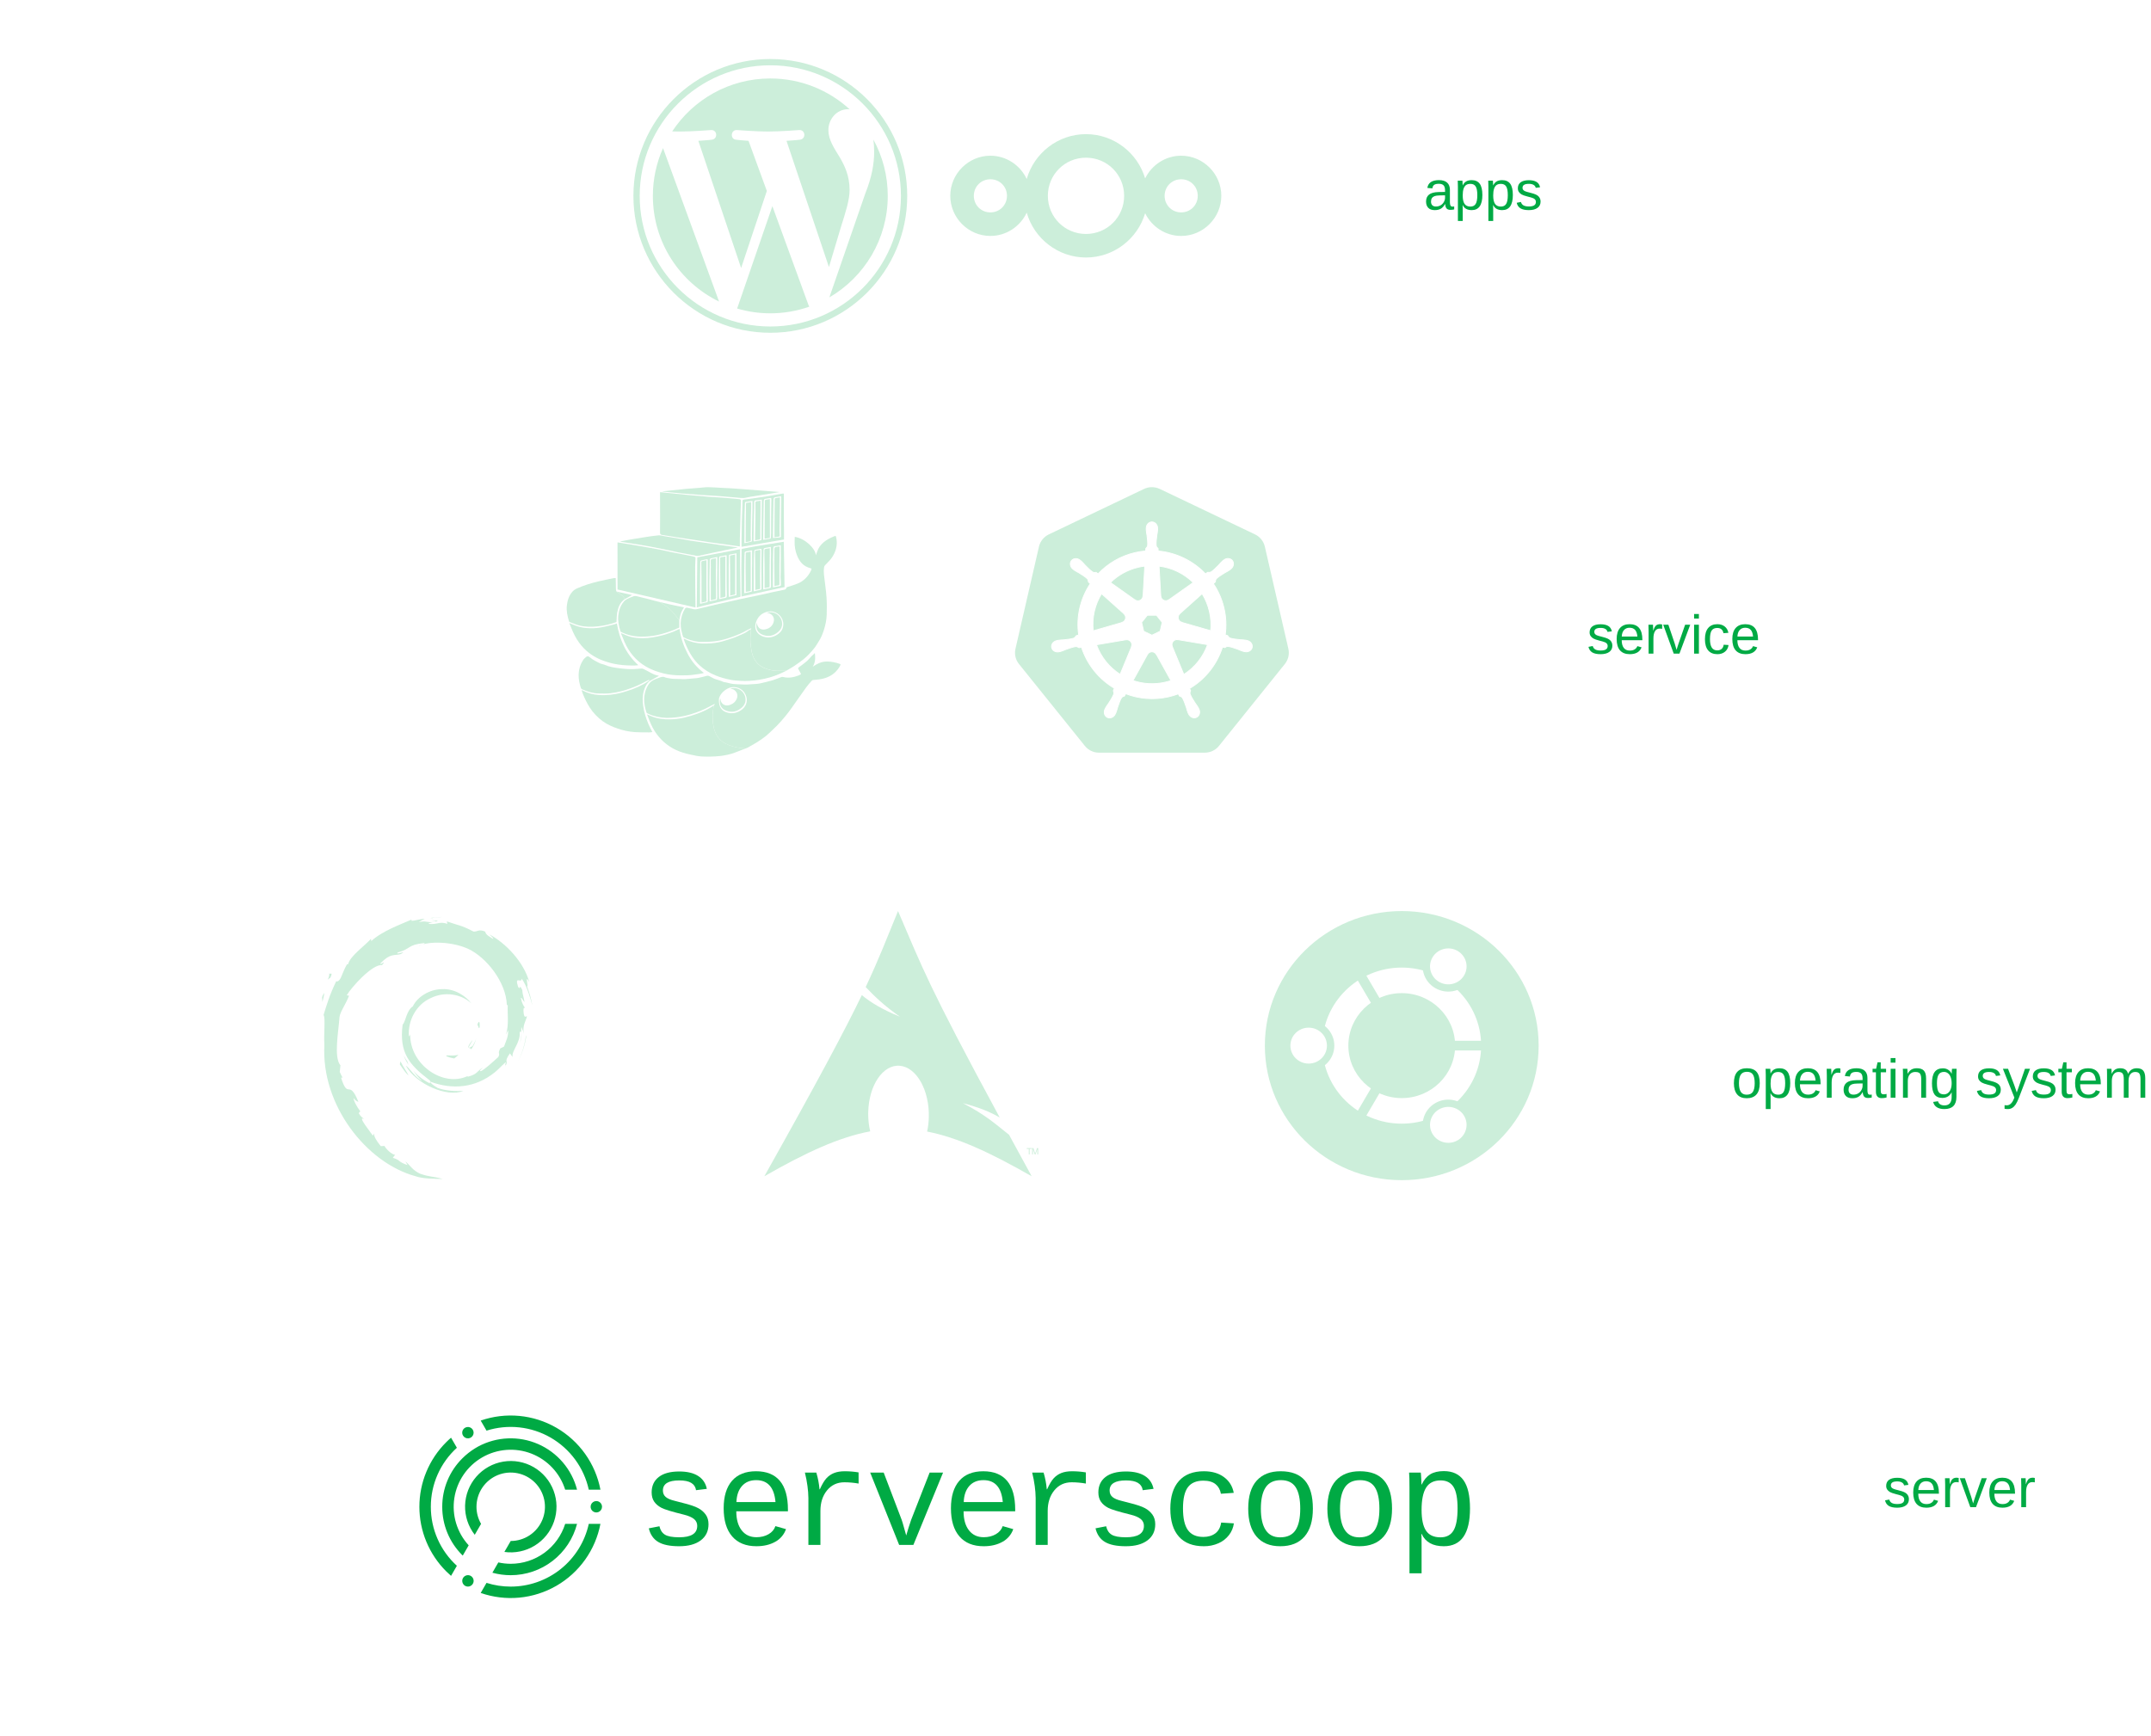 <svg width="498" height="402" viewBox="0 0 498 402" fill="none" xmlns="http://www.w3.org/2000/svg">
<g filter="url(#filter0_d)">
<path fill-rule="evenodd" clip-rule="evenodd" d="M430.113 394L399.835 305.125L27.237 311.629L0 394H430.113ZM33.035 294.093L393.93 287.793L366.795 208.144L63.208 202.845L33.035 294.093ZM68.939 185.51L360.82 190.605L330.065 100.329L95.753 104.419L68.939 185.51ZM101.552 86.883L324.16 82.998L295.884 0H130.281L101.552 86.883Z" fill="white"/>
</g>
<path d="M164.034 352.954C164.034 354.543 163.433 355.788 162.231 356.69C161.029 357.593 159.366 358.044 157.241 358.045C155.115 358.045 153.497 357.712 152.387 357.047C151.277 356.381 150.552 355.331 150.212 353.897L152.673 353.418C152.87 354.305 153.291 354.952 153.935 355.359C154.58 355.766 155.682 355.97 157.241 355.971C160.027 355.971 161.421 355.091 161.422 353.33C161.43 353.022 161.365 352.717 161.233 352.439C161.102 352.16 160.906 351.917 160.663 351.728C160.156 351.321 159.381 350.988 158.337 350.73C155.613 350.06 153.884 349.534 153.15 349.152C152.417 348.769 151.853 348.292 151.459 347.72C151.067 347.147 150.87 346.433 150.87 345.577C150.87 344.06 151.418 342.874 152.512 342.017C153.606 341.161 155.191 340.733 157.268 340.733C159.085 340.733 160.535 341.076 161.618 341.762C162.701 342.448 163.377 343.446 163.646 344.757L161.138 345.066C161.096 344.719 160.975 344.387 160.784 344.094C160.594 343.801 160.339 343.555 160.039 343.376C159.42 342.995 158.496 342.804 157.268 342.803C154.739 342.803 153.475 343.582 153.475 345.14C153.475 345.759 153.689 346.254 154.117 346.626C154.546 346.997 155.235 347.296 156.185 347.524L158.027 348.003C159.709 348.416 160.919 348.823 161.657 349.226C162.347 349.586 162.943 350.103 163.399 350.734C163.823 351.337 164.034 352.077 164.034 352.954Z" fill="#00AA44"/>
<path d="M170.467 349.951C170.467 351.829 170.883 353.299 171.713 354.362C172.544 355.425 173.682 355.956 175.127 355.955C176.191 355.955 177.122 355.726 177.922 355.266C178.722 354.807 179.256 354.181 179.524 353.387L181.974 354.08C181.538 355.338 180.645 356.387 179.473 357.02C178.26 357.701 176.812 358.042 175.13 358.042C172.694 358.042 170.821 357.284 169.511 355.767C168.201 354.251 167.545 352.079 167.544 349.252C167.544 346.497 168.187 344.379 169.472 342.898C170.757 341.418 172.612 340.678 175.037 340.68C177.463 340.68 179.3 341.419 180.549 342.898C181.799 344.377 182.423 346.606 182.422 349.584V349.956L170.467 349.951ZM175.065 342.74C173.683 342.74 172.59 343.191 171.789 344.093C170.987 344.995 170.557 346.236 170.498 347.815H179.543C179.251 344.431 177.759 342.739 175.065 342.74V342.74Z" fill="#00AA44"/>
<path d="M198.786 343.529C197.702 343.339 196.603 343.24 195.502 343.234C193.841 343.234 192.499 343.859 191.477 345.108C190.454 346.356 189.943 347.945 189.944 349.874V357.735H187.159V346.887C187.148 345.96 187.077 345.034 186.948 344.117C186.81 343.064 186.611 342.02 186.352 340.99H188.994C189.374 342.251 189.622 343.547 189.734 344.859H189.811C190.327 343.704 190.833 342.856 191.329 342.314C191.816 341.777 192.42 341.359 193.094 341.092C193.774 340.819 194.605 340.682 195.586 340.681C196.655 340.681 197.721 340.769 198.776 340.944L198.786 343.529Z" fill="#00AA44"/>
<path d="M211.467 357.735H208.17L201.467 340.99H204.592L208.74 351.886L209.004 352.706L209.809 355.553L210.351 353.743L210.955 351.916L215.228 340.99H218.339L211.467 357.735Z" fill="#00AA44"/>
<path d="M223.088 349.951C223.088 351.829 223.503 353.299 224.334 354.362C225.165 355.425 226.303 355.956 227.748 355.955C228.81 355.955 229.742 355.726 230.542 355.266C231.343 354.807 231.877 354.181 232.144 353.387L234.59 354.083C234.154 355.341 233.262 356.39 232.091 357.023C230.877 357.704 229.43 358.045 227.748 358.045C225.311 358.045 223.438 357.287 222.127 355.77C220.816 354.254 220.161 352.082 220.161 349.255C220.161 346.5 220.804 344.382 222.089 342.902C223.374 341.421 225.229 340.682 227.655 340.683C230.081 340.683 231.918 341.423 233.166 342.902C234.415 344.381 235.039 346.609 235.039 349.587V349.959L223.088 349.951ZM227.685 342.74C226.302 342.74 225.21 343.191 224.409 344.093C223.608 344.996 223.179 346.236 223.124 347.815H232.166C231.871 344.431 230.377 342.739 227.683 342.74H227.685Z" fill="#00AA44"/>
<path d="M251.404 343.529C250.321 343.339 249.223 343.24 248.123 343.234C246.46 343.234 245.118 343.859 244.097 345.108C243.075 346.356 242.564 347.945 242.564 349.874V357.735H239.777V346.887C239.766 345.96 239.695 345.034 239.566 344.117C239.428 343.064 239.229 342.02 238.97 340.99H241.612C241.992 342.251 242.24 343.547 242.352 344.859H242.429C242.945 343.704 243.45 342.856 243.946 342.314C244.433 341.778 245.037 341.36 245.711 341.092C246.392 340.819 247.223 340.682 248.204 340.681C249.272 340.681 250.339 340.769 251.393 340.944L251.404 343.529Z" fill="#00AA44"/>
<path d="M267.462 352.954C267.462 354.543 266.86 355.788 265.657 356.69C264.455 357.593 262.79 358.044 260.664 358.045C258.538 358.045 256.92 357.712 255.811 357.047C254.702 356.381 253.976 355.331 253.633 353.897L256.094 353.418C256.29 354.305 256.711 354.952 257.356 355.359C258.002 355.766 259.103 355.97 260.661 355.971C263.449 355.971 264.842 355.091 264.841 353.33C264.85 353.022 264.786 352.717 264.654 352.439C264.522 352.16 264.327 351.917 264.084 351.728C263.577 351.321 262.802 350.988 261.758 350.73C259.034 350.06 257.305 349.534 256.572 349.152C255.839 348.769 255.276 348.292 254.881 347.72C254.489 347.147 254.293 346.433 254.293 345.577C254.293 344.06 254.841 342.874 255.935 342.017C257.029 341.161 258.614 340.733 260.691 340.733C262.507 340.733 263.957 341.076 265.041 341.762C266.126 342.448 266.802 343.446 267.069 344.757L264.561 345.066C264.519 344.72 264.398 344.387 264.207 344.094C264.017 343.801 263.762 343.556 263.462 343.376C262.843 342.995 261.919 342.804 260.691 342.803C258.162 342.803 256.898 343.582 256.898 345.14C256.898 345.759 257.112 346.254 257.54 346.626C257.969 346.997 258.657 347.296 259.607 347.524L261.449 348.003C263.131 348.416 264.342 348.823 265.079 349.226C265.769 349.586 266.366 350.103 266.821 350.734C267.248 351.337 267.462 352.077 267.462 352.954Z" fill="#00AA44"/>
<path d="M270.955 349.347C270.955 346.562 271.621 344.421 272.952 342.925C274.283 341.428 276.208 340.68 278.727 340.681C280.606 340.681 282.156 341.132 283.377 342.035C284.598 342.938 285.352 344.153 285.638 345.68L282.665 345.891C282.5 344.953 282.087 344.213 281.426 343.673C280.765 343.133 279.826 342.862 278.608 342.86C276.977 342.86 275.782 343.366 275.024 344.376C274.266 345.387 273.887 347.022 273.886 349.283C273.886 351.573 274.265 353.247 275.024 354.304C275.783 355.361 276.973 355.889 278.593 355.889C279.707 355.889 280.631 355.615 281.365 355.068C282.098 354.521 282.552 353.685 282.727 352.561L285.668 352.747C285.537 353.732 285.148 354.666 284.541 355.453C283.901 356.283 283.063 356.937 282.102 357.355C281.035 357.825 279.878 358.06 278.712 358.044C276.183 358.044 274.258 357.301 272.937 355.816C271.616 354.33 270.955 352.174 270.955 349.347Z" fill="#00AA44"/>
<path d="M303.958 349.347C303.958 352.164 303.311 354.318 302.015 355.808C300.719 357.299 298.848 358.044 296.403 358.045C294.007 358.045 292.172 357.292 290.899 355.785C289.626 354.279 288.989 352.133 288.987 349.347C288.987 346.469 289.64 344.305 290.946 342.855C292.251 341.405 294.101 340.68 296.496 340.681C299.015 340.681 300.888 341.398 302.116 342.832C303.344 344.266 303.958 346.438 303.958 349.347ZM301.032 349.347C301.032 347.13 300.68 345.475 299.975 344.382C299.27 343.289 298.126 342.741 296.543 342.74C294.943 342.74 293.772 343.297 293.029 344.411C292.286 345.525 291.915 347.171 291.914 349.347C291.914 351.514 292.286 353.163 293.029 354.292C293.772 355.422 294.887 355.985 296.373 355.983C298.015 355.983 299.202 355.43 299.934 354.326C300.666 353.222 301.032 351.562 301.032 349.347Z" fill="#00AA44"/>
<path d="M322.286 349.347C322.286 352.164 321.638 354.318 320.342 355.808C319.046 357.299 317.175 358.044 314.73 358.045C312.334 358.045 310.5 357.292 309.226 355.785C307.953 354.279 307.316 352.133 307.314 349.347C307.314 346.469 307.967 344.305 309.273 342.855C310.579 341.405 312.43 340.68 314.828 340.681C317.347 340.681 319.221 341.398 320.449 342.832C321.677 344.266 322.289 346.438 322.286 349.347ZM319.359 349.347C319.359 347.13 319.007 345.475 318.302 344.382C317.597 343.289 316.454 342.742 314.872 342.742C313.272 342.742 312.101 343.299 311.358 344.413C310.616 345.528 310.244 347.173 310.243 349.349C310.243 351.516 310.615 353.165 311.358 354.294C312.102 355.424 313.216 355.988 314.702 355.985C316.343 355.985 317.53 355.433 318.263 354.328C318.996 353.224 319.361 351.564 319.359 349.347Z" fill="#00AA44"/>
<path d="M340.336 349.286C340.336 355.124 338.313 358.044 334.267 358.045C331.731 358.045 330.022 357.096 329.142 355.198H329.065C329.107 355.28 329.127 356.136 329.127 357.766V364.316H326.324V344.458C326.324 342.703 326.293 341.548 326.231 340.99H328.941C328.951 341.032 328.967 341.184 328.988 341.447C329.009 341.71 329.031 342.098 329.058 342.609C329.084 343.12 329.096 343.498 329.096 343.747H329.158C329.674 342.663 330.332 341.876 331.132 341.387C331.933 340.897 332.978 340.651 334.267 340.647C336.311 340.647 337.833 341.351 338.834 342.76C339.835 344.169 340.336 346.344 340.336 349.286ZM337.456 349.286C337.456 346.954 337.141 345.291 336.512 344.295C335.883 343.299 334.891 342.801 333.536 342.801C331.978 342.801 330.853 343.365 330.161 344.492C329.469 345.618 329.124 347.328 329.124 349.622C329.124 351.819 329.47 353.428 330.161 354.45C330.852 355.471 331.967 355.982 333.505 355.983C334.878 355.983 335.88 355.461 336.509 354.419C337.138 353.377 337.454 351.666 337.456 349.286Z" fill="#00AA44"/>
<path d="M99.746 348.903C99.743 346.332 100.278 343.789 101.316 341.437C102.355 339.085 103.874 336.976 105.776 335.245L105.565 334.874L104.427 332.91C104.038 333.246 103.66 333.598 103.295 333.966C101.33 335.927 99.771 338.256 98.707 340.819C97.643 343.383 97.096 346.131 97.096 348.906C97.096 351.682 97.643 354.43 98.707 356.994C99.771 359.557 101.33 361.886 103.295 363.847C103.66 364.213 104.038 364.565 104.427 364.903L105.776 362.568C103.873 360.836 102.354 358.726 101.315 356.373C100.276 354.02 99.742 351.475 99.746 348.903V348.903ZM118.242 362.109C117.276 362.108 116.314 362.002 115.372 361.792L113.998 364.176C115.38 364.557 116.808 364.75 118.242 364.75C121.757 364.749 125.172 363.581 127.951 361.43C130.73 359.279 132.716 356.266 133.597 352.865H130.85C130.005 355.546 128.327 357.888 126.06 359.551C123.792 361.213 121.054 362.109 118.242 362.109V362.109ZM110.315 348.903C110.315 347.336 110.78 345.804 111.651 344.501C112.522 343.198 113.76 342.183 115.208 341.583C116.657 340.983 118.25 340.826 119.788 341.132C121.326 341.438 122.738 342.192 123.847 343.301C124.955 344.409 125.71 345.821 126.016 347.358C126.322 348.895 126.165 350.488 125.565 351.935C124.965 353.383 123.949 354.621 122.646 355.491C121.342 356.362 119.809 356.827 118.242 356.827L116.775 359.362C119.207 359.706 121.684 359.193 123.779 357.912C125.875 356.631 127.46 354.66 128.261 352.339C129.063 350.018 129.032 347.49 128.173 345.189C127.314 342.888 125.681 340.958 123.555 339.729C121.428 338.499 118.94 338.048 116.516 338.452C114.093 338.855 111.886 340.089 110.273 341.942C108.66 343.794 107.742 346.15 107.676 348.604C107.611 351.059 108.402 353.46 109.913 355.396L111.377 352.861C110.68 351.658 110.314 350.293 110.315 348.903V348.903ZM112.64 331.279C115.092 330.503 117.678 330.245 120.235 330.523C122.792 330.8 125.263 331.608 127.491 332.893C129.718 334.179 131.653 335.914 133.173 337.988C134.692 340.063 135.762 342.431 136.315 344.942H139.013C138.442 341.96 137.235 339.136 135.475 336.663C133.715 334.189 131.442 332.123 128.812 330.605C126.182 329.087 123.256 328.154 120.232 327.867C117.209 327.581 114.159 327.948 111.29 328.945L112.429 330.912L112.64 331.279ZM118.242 367.391C116.341 367.393 114.452 367.101 112.64 366.527L111.291 368.862C114.16 369.861 117.209 370.23 120.233 369.944C123.257 369.658 126.184 368.725 128.814 367.207C131.444 365.689 133.717 363.622 135.476 361.147C137.235 358.672 138.44 355.847 139.009 352.865H136.315C135.41 356.983 133.125 360.668 129.838 363.31C126.551 365.952 122.459 367.392 118.242 367.391V367.391ZM102.388 348.903C102.382 350.985 102.789 353.048 103.586 354.971C104.383 356.895 105.554 358.641 107.031 360.109L107.137 360.21L108.511 357.831C107.173 356.374 106.181 354.635 105.606 352.743C105.031 350.851 104.888 348.853 105.189 346.899C105.489 344.944 106.225 343.082 107.342 341.45C108.459 339.817 109.929 338.457 111.642 337.468C113.356 336.479 115.27 335.888 117.242 335.738C119.215 335.587 121.196 335.882 123.04 336.599C124.884 337.317 126.543 338.439 127.894 339.883C129.246 341.327 130.256 343.056 130.85 344.943H133.597C132.994 342.616 131.87 340.456 130.309 338.627C128.748 336.798 126.792 335.347 124.588 334.384C122.384 333.422 119.99 332.972 117.587 333.07C115.184 333.167 112.835 333.809 110.716 334.947L110.315 335.18L109.971 335.381C108.904 336.038 107.917 336.818 107.031 337.705C105.555 339.172 104.385 340.917 103.588 342.839C102.791 344.762 102.383 346.823 102.388 348.903V348.903ZM138.059 347.583C137.797 347.583 137.542 347.66 137.325 347.805C137.107 347.95 136.938 348.157 136.838 348.398C136.738 348.639 136.712 348.905 136.763 349.161C136.814 349.417 136.94 349.652 137.125 349.837C137.309 350.022 137.545 350.148 137.801 350.199C138.057 350.249 138.323 350.223 138.564 350.123C138.806 350.023 139.012 349.854 139.157 349.637C139.302 349.42 139.38 349.165 139.38 348.903C139.38 348.553 139.241 348.217 138.993 347.97C138.745 347.722 138.409 347.583 138.059 347.583ZM108.994 364.914C108.692 364.743 108.336 364.697 108.001 364.786C107.666 364.876 107.379 365.093 107.203 365.391C107.027 365.69 106.975 366.045 107.059 366.382C107.143 366.718 107.356 367.008 107.651 367.189L107.263 366.969C107.524 367.128 107.792 367.286 108.058 367.428L107.695 367.217C108 367.387 108.359 367.429 108.695 367.334C109.031 367.24 109.316 367.016 109.488 366.712C109.659 366.409 109.704 366.049 109.611 365.713C109.518 365.377 109.296 365.09 108.994 364.917V364.914ZM107.188 332.409C107.319 332.635 107.513 332.817 107.747 332.932C107.981 333.048 108.244 333.092 108.503 333.058C108.761 333.024 109.004 332.915 109.201 332.743C109.398 332.572 109.539 332.346 109.607 332.095C109.676 331.843 109.668 331.577 109.585 331.329C109.502 331.082 109.348 330.865 109.142 330.705C108.936 330.545 108.687 330.45 108.427 330.431C108.167 330.413 107.907 330.471 107.68 330.6L108.012 330.409C107.767 330.544 107.523 330.684 107.285 330.832L107.665 330.612C107.364 330.788 107.146 331.075 107.056 331.412C106.967 331.749 107.015 332.107 107.188 332.409V332.409Z" fill="#00AA44"/>
<g opacity="0.2">
<g clip-path="url(#clip0)">
<ellipse cx="178.209" cy="45.225" rx="30.525" ry="30.524" fill="white"/>
<path d="M151.154 45.359C151.154 56.122 157.409 65.422 166.478 69.83L153.508 34.294C152 37.676 151.154 41.418 151.154 45.359V45.359Z" fill="#00AA44"/>
<path d="M196.7 43.987C196.7 40.627 195.493 38.3 194.458 36.489C193.08 34.249 191.788 32.352 191.788 30.113C191.788 27.613 193.684 25.287 196.354 25.287C196.474 25.287 196.589 25.302 196.706 25.308C191.869 20.877 185.424 18.171 178.345 18.171C168.846 18.171 160.489 23.044 155.627 30.426C156.265 30.445 156.866 30.459 157.377 30.459C160.221 30.459 164.623 30.114 164.623 30.114C166.089 30.027 166.262 32.18 164.797 32.353C164.797 32.353 163.324 32.527 161.685 32.613L171.587 62.064L177.537 44.218L173.301 32.612C171.837 32.526 170.45 32.352 170.45 32.352C168.985 32.267 169.156 30.026 170.622 30.113C170.622 30.113 175.112 30.458 177.784 30.458C180.627 30.458 185.03 30.113 185.03 30.113C186.497 30.026 186.669 32.179 185.204 32.352C185.204 32.352 183.728 32.526 182.092 32.612L191.918 61.84L194.63 52.777C195.806 49.016 196.7 46.315 196.7 43.987V43.987Z" fill="#00AA44"/>
<path d="M178.822 47.738L170.664 71.443C173.1 72.159 175.676 72.551 178.345 72.551C181.511 72.551 184.548 72.003 187.374 71.009C187.301 70.893 187.235 70.769 187.181 70.635L178.822 47.738Z" fill="#00AA44"/>
<path d="M202.203 32.315C202.32 33.181 202.387 34.11 202.387 35.111C202.387 37.87 201.871 40.971 200.319 44.849L192.014 68.862C200.097 64.148 205.534 55.391 205.534 45.36C205.535 40.633 204.327 36.188 202.203 32.315V32.315Z" fill="#00AA44"/>
<path d="M178.345 13.666C160.868 13.666 146.649 27.883 146.649 45.359C146.649 62.838 160.868 77.055 178.345 77.055C195.821 77.055 210.042 62.838 210.042 45.359C210.042 27.883 195.821 13.666 178.345 13.666ZM178.345 75.602C161.67 75.602 148.103 62.035 148.103 45.359C148.103 28.685 161.669 15.119 178.345 15.119C195.02 15.119 208.586 28.685 208.586 45.359C208.586 62.035 195.02 75.602 178.345 75.602Z" fill="#00AA44"/>
</g>
<g clip-path="url(#clip1)">
<path d="M251.43 31.063C244.926 31.063 239.414 35.472 237.705 41.446C236.22 38.277 233.002 36.057 229.296 36.057C224.199 36.057 220.009 40.247 220.009 45.344C220.009 50.442 224.199 54.634 229.296 54.634C233.002 54.634 236.22 52.412 237.705 49.243C239.414 55.218 244.926 59.628 251.43 59.628C257.886 59.628 263.371 55.284 265.123 49.377C266.636 52.474 269.814 54.634 273.467 54.634C278.565 54.634 282.757 50.442 282.757 45.344C282.757 40.247 278.565 36.057 273.467 36.057C269.814 36.057 266.636 38.215 265.123 41.312C263.371 35.405 257.886 31.063 251.43 31.063ZM251.43 36.514C256.34 36.514 260.262 40.435 260.262 45.344C260.262 50.254 256.34 54.176 251.43 54.176C246.521 54.176 242.6 50.254 242.6 45.344C242.6 40.435 246.521 36.514 251.43 36.514V36.514ZM229.296 41.509C231.447 41.509 233.133 43.193 233.133 45.344C233.133 47.495 231.447 49.182 229.296 49.182C227.145 49.182 225.461 47.495 225.461 45.344C225.461 43.193 227.145 41.509 229.296 41.509V41.509ZM273.467 41.509C275.618 41.509 277.305 43.193 277.305 45.344C277.305 47.495 275.618 49.182 273.467 49.182C271.316 49.182 269.632 47.495 269.632 45.344C269.632 43.193 271.316 41.509 273.467 41.509V41.509Z" fill="#00AA44"/>
</g>
<g clip-path="url(#clip2)">
<path d="M173.784 145.761C173.838 145.684 173.892 145.606 173.946 145.534C173.928 145.51 173.91 145.492 173.898 145.468C173.593 145.618 173.275 145.743 172.982 145.911C171.934 146.522 170.826 147.001 169.688 147.415C168.34 147.906 166.968 148.325 165.543 148.487C164.536 148.607 163.518 148.636 162.506 148.648C161.296 148.66 160.134 148.349 159.008 147.924C158.756 147.828 158.517 147.708 158.277 147.588C158.217 147.558 158.151 147.486 158.133 147.421C157.822 146.384 157.546 145.342 157.594 144.246C157.642 143.078 157.96 141.988 158.565 140.982C158.708 140.736 158.906 140.682 159.17 140.742C159.685 140.862 160.206 140.988 160.727 141.089C160.889 141.119 161.068 141.113 161.224 141.077C162.686 140.736 164.141 140.371 165.597 140.035C167.459 139.604 169.316 139.179 171.185 138.771C172.952 138.388 174.725 138.035 176.492 137.657C177.27 137.49 178.043 137.298 178.822 137.13C179.78 136.927 180.739 136.741 181.697 136.531C181.817 136.507 181.99 136.376 182.008 136.274C182.05 136.052 182.152 135.98 182.356 135.914C183.11 135.681 183.871 135.453 184.602 135.16C186.033 134.591 187.04 133.554 187.729 132.201C187.806 132.045 187.836 131.865 187.896 131.68C187.561 131.554 187.231 131.452 186.92 131.32C185.746 130.823 185.057 129.871 184.584 128.745C184.117 127.631 183.925 126.469 183.973 125.265C183.985 124.947 183.997 124.636 184.003 124.312C186.441 124.69 188.789 127.032 188.891 128.583C188.986 128.319 189.088 128.056 189.178 127.786C189.466 126.87 189.999 126.133 190.741 125.528C191.484 124.923 192.329 124.498 193.221 124.151C193.449 124.061 193.515 124.115 193.568 124.33C193.892 125.69 193.73 126.99 193.107 128.236C192.796 128.858 192.418 129.433 191.933 129.931C191.622 130.254 191.304 130.566 190.999 130.901C190.909 131.003 190.831 131.147 190.807 131.278C190.657 132.099 190.747 132.919 190.843 133.734C191.017 135.243 191.244 136.747 191.352 138.262C191.442 139.616 191.448 140.976 191.4 142.335C191.358 143.557 191.107 144.761 190.729 145.929C190.43 146.864 190.053 147.762 189.513 148.583C189.226 149.014 188.992 149.487 188.675 149.894C188.25 150.445 187.782 150.978 187.297 151.482C186.884 151.913 186.447 152.338 185.974 152.703C185.261 153.261 184.524 153.782 183.769 154.285C183.224 154.65 182.643 154.956 182.074 155.291C181.877 155.309 181.673 155.339 181.475 155.339C180.469 155.351 179.463 155.387 178.474 155.159C177.354 154.902 176.3 154.512 175.462 153.68C174.719 152.937 174.276 152.027 174.06 151.02C173.892 150.224 173.796 149.403 173.749 148.589C173.707 147.912 173.778 147.229 173.796 146.552C173.796 146.3 173.79 146.031 173.784 145.761ZM178.361 141.563C178.223 141.575 177.965 141.581 177.714 141.635C176.354 141.94 175.45 142.791 175.024 144.078C174.533 145.582 175.186 146.81 176.552 147.349C177.558 147.75 178.6 147.69 179.571 147.181C180.619 146.63 181.337 145.833 181.355 144.563C181.373 142.97 180.038 141.587 178.361 141.563Z" fill="#00AA44"/>
<path d="M165.291 163.329C165.357 163.251 165.423 163.173 165.495 163.096C165.477 163.066 165.459 163.042 165.441 163.012C165.07 163.197 164.686 163.365 164.327 163.575C162.908 164.377 161.392 164.952 159.835 165.426C158.337 165.881 156.822 166.132 155.259 166.216C153.851 166.288 152.479 166.12 151.144 165.701C150.689 165.557 150.263 165.342 149.826 165.156C149.766 165.126 149.7 165.054 149.676 164.988C149.359 163.964 149.095 162.922 149.137 161.838C149.185 160.55 149.533 159.352 150.293 158.298C150.605 157.861 151.048 157.561 151.539 157.351C152.006 157.154 152.473 156.95 152.959 156.806C153.222 156.729 153.57 156.681 153.803 156.782C154.27 156.992 154.768 157.028 155.247 157.118C155.924 157.244 156.636 157.196 157.337 157.22C157.72 157.232 158.11 157.286 158.493 157.262C159.176 157.226 159.859 157.154 160.542 157.094C160.919 157.058 161.302 157.046 161.674 156.974C162.327 156.842 162.979 156.687 163.62 156.501C163.884 156.423 164.099 156.495 164.297 156.603C164.848 156.914 165.393 157.226 166.01 157.381C166.358 157.471 166.693 157.591 167.028 157.711C167.214 157.777 167.382 157.879 167.568 157.938C167.699 157.98 167.849 157.968 167.981 157.998C168.568 158.124 169.143 158.304 169.736 158.376C170.407 158.46 171.089 158.454 171.766 158.484C172.168 158.502 172.569 158.525 172.97 158.507C173.647 158.478 174.324 158.43 174.995 158.376C175.342 158.346 175.696 158.316 176.031 158.238C177.007 158.01 177.99 157.783 178.948 157.501C179.613 157.304 180.248 157.01 180.907 156.776C181.038 156.729 181.206 156.735 181.338 156.77C182.59 157.088 183.782 156.836 184.95 156.387C185.135 156.315 185.303 156.177 185.459 156.082C185.243 155.674 185.057 155.291 184.842 154.926C184.74 154.752 184.794 154.638 184.92 154.542C185.513 154.087 186.13 153.674 186.693 153.189C187.136 152.805 187.507 152.332 187.921 151.907C188.154 151.673 188.406 151.458 188.663 151.224C188.759 152.26 188.825 153.314 188.166 154.369C188.472 154.189 188.723 154.045 188.963 153.895C189.765 153.398 190.634 153.159 191.58 153.177C192.551 153.195 193.479 153.392 194.395 153.722C194.593 153.794 194.641 153.853 194.563 154.027C194.234 154.734 193.754 155.315 193.168 155.836C192.587 156.351 191.922 156.699 191.203 156.956C190.724 157.13 190.221 157.226 189.717 157.31C189.238 157.393 188.747 157.405 188.262 157.459C188.154 157.471 188.028 157.531 187.956 157.609C187.525 158.1 187.07 158.579 186.693 159.106C185.531 160.712 184.405 162.341 183.261 163.958C182.248 165.39 181.128 166.737 179.912 168.001C179.601 168.325 179.271 168.624 178.942 168.936C178.421 169.427 177.924 169.942 177.367 170.391C176.738 170.894 176.067 171.355 175.39 171.793C174.689 172.242 173.953 172.637 173.228 173.05C173.03 173.164 172.815 173.236 172.605 173.326C172.503 173.308 172.395 173.278 172.293 173.272C171.94 173.242 171.575 173.254 171.227 173.194C170.131 172.997 169.059 172.733 168.053 172.23C167.13 171.769 166.412 171.098 165.908 170.199C165.279 169.067 165.076 167.833 165.004 166.564C164.932 165.468 165.058 164.395 165.291 163.329ZM166.441 161.94C166.376 163.784 167.184 164.575 168.101 164.91C169.077 165.276 170.083 165.24 171.042 164.761C171.676 164.443 172.228 164.03 172.569 163.389C173.036 162.509 172.994 161.616 172.563 160.742C172.21 160.023 171.635 159.52 170.868 159.268C169.904 158.951 168.981 159.1 168.131 159.634C167.076 160.298 166.495 161.257 166.441 161.94Z" fill="#00AA44"/>
<path d="M142.968 125.594C144.034 125.768 145.046 125.924 146.052 126.091C147.31 126.301 148.562 126.517 149.82 126.738C150.76 126.9 151.701 127.062 152.635 127.247C153.623 127.445 154.6 127.684 155.588 127.882C157.08 128.182 158.577 128.463 160.068 128.757C160.344 128.811 160.625 128.876 160.889 128.966C160.955 128.99 161.033 129.122 161.027 129.206C161.009 129.883 160.949 130.554 160.943 131.23C160.931 132.141 160.949 133.051 160.955 133.962C160.961 134.645 160.955 135.327 160.967 136.01C160.979 137.31 160.997 138.616 161.015 139.915C161.015 140.143 161.015 140.371 161.015 140.67C154.995 139.281 148.993 137.891 142.974 136.501C142.968 132.908 142.968 129.266 142.968 125.594Z" fill="#00AA44"/>
<path d="M152.857 113.962C153.3 114.01 153.761 114.064 154.216 114.112C156.211 114.309 158.206 114.513 160.206 114.699C161.506 114.825 162.806 114.938 164.105 115.04C165.13 115.118 166.154 115.16 167.178 115.232C168.083 115.298 168.993 115.382 169.897 115.46C170.329 115.495 170.76 115.561 171.197 115.591C171.485 115.609 171.551 115.795 171.545 116.017C171.527 116.939 171.485 117.861 171.455 118.778C171.425 119.694 171.407 120.605 171.383 121.521C171.353 122.599 171.317 123.683 171.293 124.762C171.281 125.343 171.293 125.93 171.293 126.54C170.419 126.415 169.592 126.289 168.759 126.175C167.328 125.977 165.89 125.792 164.453 125.588C163.363 125.432 162.273 125.259 161.182 125.091C159.505 124.839 157.828 124.588 156.151 124.33C155.211 124.187 154.27 124.037 153.33 123.881C152.911 123.809 152.803 123.683 152.809 123.27C152.815 122.084 152.827 120.898 152.827 119.706C152.827 117.819 152.815 115.939 152.809 114.052C152.809 114.034 152.827 114.016 152.857 113.962Z" fill="#00AA44"/>
<path d="M173.785 145.761C173.785 146.031 173.791 146.3 173.785 146.57C173.767 147.247 173.695 147.93 173.737 148.607C173.785 149.421 173.881 150.242 174.049 151.038C174.264 152.045 174.708 152.955 175.45 153.698C176.289 154.53 177.343 154.92 178.463 155.177C179.457 155.405 180.458 155.369 181.464 155.357C181.662 155.357 181.865 155.327 182.063 155.309C181.482 155.579 180.913 155.872 180.32 156.112C179.637 156.387 178.942 156.663 178.236 156.86C177.433 157.088 176.606 157.262 175.786 157.405C175.031 157.531 174.264 157.609 173.498 157.657C172.833 157.699 172.162 157.693 171.497 157.657C170.73 157.615 169.952 157.567 169.203 157.423C167.981 157.19 166.783 156.86 165.621 156.381C164.268 155.824 163.052 155.075 161.98 154.081C161.291 153.44 160.68 152.721 160.171 151.931C159.5 150.895 158.961 149.792 158.523 148.636C158.434 148.397 158.362 148.157 158.254 147.846C158.619 148.014 158.919 148.157 159.236 148.289C160.656 148.87 162.129 149.08 163.669 149.02C164.873 148.972 166.058 148.858 167.215 148.529C168.221 148.241 169.221 147.924 170.197 147.558C171.012 147.253 171.797 146.869 172.581 146.498C172.833 146.378 173.036 146.163 173.276 146.013C173.432 145.905 173.617 145.845 173.785 145.761Z" fill="#00AA44"/>
<path d="M165.291 163.329C165.063 164.389 164.937 165.462 164.997 166.552C165.069 167.821 165.273 169.055 165.902 170.187C166.405 171.092 167.124 171.757 168.046 172.218C169.052 172.721 170.125 172.985 171.221 173.182C171.568 173.248 171.933 173.236 172.287 173.26C172.395 173.266 172.496 173.296 172.598 173.314C171.772 173.637 170.951 173.961 170.125 174.278C169.064 174.68 167.962 174.895 166.848 175.045C166.087 175.147 165.315 175.165 164.548 175.195C164.009 175.213 163.47 175.213 162.931 175.189C162.41 175.165 161.877 175.147 161.368 175.045C160.271 174.823 159.169 174.608 158.109 174.278C155.935 173.608 154.072 172.41 152.587 170.673C151.826 169.786 151.215 168.792 150.73 167.732C150.412 167.037 150.149 166.312 149.861 165.599C149.843 165.557 149.837 165.509 149.813 165.408C150.143 165.557 150.424 165.689 150.712 165.809C152.155 166.42 153.659 166.606 155.222 166.576C157.355 166.534 159.373 166.001 161.356 165.294C162.733 164.791 164.069 164.18 165.291 163.329Z" fill="#00AA44"/>
<path d="M143.825 146.624C144.244 146.798 144.663 146.977 145.082 147.151C145.903 147.486 146.765 147.672 147.64 147.732C148.377 147.78 149.119 147.804 149.856 147.738C150.731 147.66 151.605 147.516 152.462 147.331C154.097 146.977 155.672 146.414 157.182 145.696C157.224 145.678 157.277 145.678 157.349 145.66C157.589 147.69 158.26 149.571 159.194 151.362C160.105 153.111 161.332 154.602 162.968 155.818C162.704 155.884 162.465 155.98 162.213 156.01C161.207 156.148 160.2 156.327 159.194 156.369C158.056 156.417 156.906 156.399 155.768 156.297C154.36 156.172 152.989 155.818 151.659 155.333C149.67 154.608 147.963 153.482 146.586 151.877C145.765 150.919 145.118 149.846 144.609 148.696C144.31 148.026 144.046 147.343 143.765 146.666C143.783 146.654 143.801 146.636 143.825 146.624Z" fill="#00AA44"/>
<path d="M144.627 138.747C143.543 139.484 143.124 140.616 142.902 141.826C142.77 142.539 142.782 143.282 142.728 144.042C141.333 144.545 139.823 144.899 138.278 145.049C136.894 145.18 135.505 145.186 134.151 144.845C133.378 144.653 132.642 144.318 131.893 144.036C131.821 144.012 131.749 143.923 131.731 143.851C131.372 142.659 131.096 141.461 131.24 140.203C131.378 139.005 131.731 137.885 132.546 136.981C132.833 136.663 133.241 136.405 133.636 136.232C135.217 135.537 136.864 135.022 138.547 134.627C139.703 134.351 140.871 134.123 142.039 133.884C142.189 133.854 142.351 133.866 142.549 133.854C142.567 134.758 142.579 135.645 142.602 136.525C142.608 136.663 142.674 136.801 142.71 136.945C142.728 136.957 142.74 136.969 142.758 136.981L142.77 136.986C142.812 137.034 142.848 137.094 142.902 137.13C143.231 137.352 143.585 137.538 143.884 137.789C144.19 138.047 144.519 138.316 144.627 138.747Z" fill="#00AA44"/>
<path d="M150.437 157.687C149.695 158.286 149.305 159.1 149.054 159.993C148.724 161.161 148.742 162.341 148.922 163.539C149.132 164.97 149.563 166.324 150.12 167.648C150.383 168.271 150.713 168.87 151.03 169.517C150.791 169.541 150.533 169.6 150.282 169.594C149.197 169.588 148.107 169.594 147.029 169.529C145.646 169.445 144.292 169.145 142.98 168.696C141.77 168.283 140.596 167.768 139.56 167.013C138.356 166.132 137.326 165.078 136.517 163.796C135.87 162.772 135.349 161.7 134.906 160.58C134.81 160.346 134.744 160.101 134.648 159.801C134.786 159.855 134.876 159.879 134.954 159.921C136.128 160.532 137.38 160.855 138.697 160.939C140.5 161.059 142.261 160.837 144.004 160.364C145.735 159.891 147.412 159.286 148.988 158.424C149.443 158.172 149.868 157.861 150.306 157.579C150.347 157.615 150.395 157.651 150.437 157.687Z" fill="#00AA44"/>
<path d="M157.271 143.623C157.271 144.168 157.271 144.713 157.271 145.318C156.863 145.498 156.414 145.708 155.959 145.887C154.677 146.39 153.371 146.804 152.018 147.085C150.85 147.325 149.67 147.427 148.478 147.421C147.352 147.415 146.25 147.265 145.183 146.911C144.716 146.756 144.261 146.552 143.806 146.354C143.74 146.324 143.674 146.241 143.65 146.163C143.279 145.001 143.027 143.827 143.141 142.599C143.261 141.377 143.632 140.257 144.429 139.305C144.908 138.729 145.603 138.514 146.262 138.232C146.327 138.202 146.399 138.19 146.459 138.16C146.854 137.945 147.244 137.993 147.663 138.113C148.328 138.304 149.005 138.436 149.67 138.604C150.305 138.765 150.939 138.951 151.574 139.113C151.976 139.221 152.377 139.311 152.778 139.412C152.88 139.49 152.976 139.574 153.084 139.64C153.994 140.191 154.893 140.772 155.605 141.575C156.186 142.233 156.72 142.94 157.271 143.623Z" fill="#00AA44"/>
<path d="M150.437 157.687C150.389 157.651 150.347 157.615 150.299 157.573C150.329 157.441 150.281 157.399 150.161 157.459C149.886 157.597 149.604 157.723 149.335 157.873C148.287 158.466 147.191 158.939 146.059 159.358C144.537 159.921 142.98 160.334 141.375 160.52C140.446 160.628 139.5 160.592 138.559 160.574C137.224 160.55 135.978 160.149 134.774 159.61C134.606 159.532 134.516 159.436 134.462 159.256C134.181 158.31 133.953 157.357 133.965 156.363C133.983 155.021 134.343 153.782 135.121 152.674C135.163 152.62 135.217 152.572 135.265 152.518C135.942 151.805 136.146 151.805 136.894 152.458C137.122 152.656 137.391 152.799 137.661 152.949C138.098 153.195 138.535 153.434 138.997 153.644C139.266 153.764 139.578 153.8 139.865 153.895C140.177 154.003 140.476 154.141 140.788 154.243C141.069 154.333 141.363 154.411 141.656 154.47C142.003 154.542 142.357 154.602 142.71 154.65C143.411 154.74 144.112 154.836 144.813 154.89C145.4 154.938 145.993 154.962 146.58 154.944C147.25 154.926 147.915 154.824 148.58 154.812C148.814 154.806 149.059 154.944 149.281 155.057C149.766 155.303 150.239 155.579 150.724 155.83C151.018 155.98 151.317 156.124 151.629 156.237C151.94 156.345 152.264 156.411 152.575 156.495C151.869 156.884 151.156 157.286 150.437 157.687Z" fill="#00AA44"/>
<path d="M131.803 144.27C132.324 144.486 132.743 144.671 133.174 144.839C134.007 145.162 134.869 145.348 135.756 145.426C136.828 145.522 137.894 145.486 138.942 145.318C139.955 145.156 140.955 144.881 141.955 144.641C142.243 144.575 142.518 144.468 142.824 144.366C143.441 148.079 144.872 151.392 147.783 154.027C147.502 154.057 147.25 154.099 146.999 154.099C145.729 154.117 144.459 154.075 143.195 153.889C141.913 153.704 140.679 153.368 139.476 152.913C137.589 152.2 135.966 151.08 134.654 149.547C133.839 148.595 133.198 147.522 132.683 146.384C132.378 145.713 132.12 145.031 131.803 144.27Z" fill="#00AA44"/>
<path d="M170.844 126.78C169.065 127.151 167.34 127.505 165.615 127.87C164.327 128.146 163.039 128.433 161.751 128.703C161.566 128.745 161.356 128.727 161.164 128.691C159.841 128.445 158.511 128.2 157.187 127.93C155.72 127.631 154.264 127.289 152.797 127.002C151.323 126.708 149.844 126.433 148.358 126.181C146.837 125.924 145.31 125.696 143.782 125.456C143.74 125.45 143.699 125.42 143.597 125.372C144.417 125.217 145.172 125.067 145.927 124.935C146.963 124.756 147.999 124.582 149.035 124.426C150.167 124.252 151.299 124.073 152.443 123.965C152.893 123.923 153.36 124.079 153.821 124.157C154.983 124.342 156.145 124.528 157.307 124.726C158.152 124.869 158.996 125.043 159.841 125.187C160.649 125.319 161.464 125.426 162.279 125.546C163.68 125.75 165.076 125.959 166.477 126.163C167.885 126.361 169.293 126.552 170.7 126.744C170.73 126.75 170.766 126.762 170.844 126.78Z" fill="#00AA44"/>
<path d="M171.341 127.169C171.341 128.595 171.329 129.949 171.341 131.308C171.359 133.117 171.389 134.92 171.413 136.729C171.419 137.124 171.425 137.526 171.455 137.921C171.467 138.131 171.413 138.208 171.197 138.256C169.736 138.598 168.286 138.957 166.825 139.305C165.555 139.61 164.285 139.909 163.015 140.221C162.506 140.347 161.997 140.484 161.488 140.616C161.434 140.628 161.374 140.634 161.32 140.64C161.356 136.783 161.392 132.943 161.434 129.056C164.722 128.427 167.981 127.81 171.341 127.169ZM162.063 139.784C162.153 139.784 162.213 139.796 162.267 139.784C162.74 139.682 163.219 139.58 163.692 139.46C163.752 139.448 163.83 139.364 163.842 139.305C163.872 139.071 163.902 138.831 163.896 138.592C163.89 137.723 163.866 136.849 163.86 135.98C163.854 134.728 163.86 133.471 163.86 132.219C163.86 131.332 163.86 130.452 163.86 129.547C163.746 129.529 163.656 129.493 163.578 129.511C163.147 129.595 162.716 129.679 162.297 129.793C162.219 129.817 162.135 129.979 162.129 130.074C162.105 130.835 162.105 131.602 162.099 132.362C162.087 133.207 162.069 134.058 162.069 134.902C162.063 136.244 162.069 137.591 162.075 138.933C162.063 139.221 162.063 139.49 162.063 139.784ZM168.232 128.589C168.137 128.589 168.077 128.577 168.023 128.589C167.574 128.673 167.124 128.769 166.675 128.846C166.477 128.882 166.495 129.026 166.495 129.164C166.477 130.008 166.442 130.847 166.442 131.692C166.436 133.788 166.442 135.884 166.448 137.987C166.448 138.238 166.471 138.49 166.489 138.741C167.029 138.628 167.556 138.526 168.077 138.406C168.137 138.394 168.208 138.31 168.22 138.25C168.256 138.089 168.28 137.915 168.274 137.747C168.262 136.825 168.238 135.896 168.232 134.974C168.226 133.423 168.232 131.871 168.232 130.32C168.232 129.751 168.232 129.182 168.232 128.589ZM170.509 137.795C170.509 134.555 170.509 131.344 170.509 128.122C169.969 128.224 169.484 128.319 168.993 128.409C168.807 128.439 168.76 128.535 168.76 128.715C168.754 129.559 168.718 130.398 168.712 131.236C168.706 133.357 168.712 135.477 168.712 137.597C168.712 137.807 168.73 138.017 168.742 138.232C169.353 138.077 169.94 137.933 170.509 137.795ZM166.064 128.978C165.615 129.074 165.232 129.164 164.842 129.242C164.327 129.344 164.321 129.344 164.321 129.847C164.321 129.877 164.321 129.907 164.321 129.937C164.291 131.506 164.255 133.075 164.237 134.639C164.225 135.645 164.255 136.651 164.261 137.657C164.267 138.184 164.261 138.706 164.261 139.245C164.357 139.245 164.405 139.251 164.453 139.245C164.926 139.143 165.405 139.047 165.878 138.927C165.944 138.909 166.016 138.789 166.028 138.706C166.058 138.502 166.07 138.292 166.064 138.089C166.052 137.118 166.022 136.148 166.022 135.178C166.022 134.153 166.046 133.123 166.058 132.099C166.064 131.488 166.064 130.871 166.064 130.26C166.064 129.853 166.064 129.445 166.064 128.978Z" fill="#00AA44"/>
<path d="M181.464 125.462C181.524 128.948 181.578 132.44 181.637 135.944C178.331 136.669 175.013 137.4 171.665 138.131C171.665 137.154 171.671 136.22 171.665 135.285C171.659 133.95 171.635 132.614 171.641 131.278C171.641 130.104 171.671 128.93 171.689 127.756C171.689 127.601 171.665 127.445 171.683 127.289C171.695 127.211 171.766 127.097 171.832 127.086C172.779 126.9 173.731 126.714 174.683 126.546C175.756 126.361 176.828 126.199 177.9 126.025C179.068 125.834 180.236 125.642 181.404 125.45C181.422 125.45 181.44 125.462 181.464 125.462ZM174.132 127.433C173.623 127.529 173.198 127.619 172.767 127.684C172.503 127.726 172.353 127.81 172.401 128.116C172.425 128.277 172.371 128.451 172.365 128.619C172.341 129.997 172.317 131.374 172.305 132.752C172.299 133.518 172.305 134.279 172.305 135.046C172.305 135.483 172.305 135.914 172.299 136.352C172.299 136.675 172.299 136.998 172.299 137.364C172.898 137.244 173.443 137.142 173.983 137.016C174.036 137.004 174.084 136.861 174.084 136.777C174.096 136.1 174.096 135.417 174.096 134.74C174.096 133.818 174.09 132.89 174.096 131.967C174.102 131.476 174.126 130.985 174.132 130.494C174.138 130.008 174.132 129.517 174.126 129.032C174.132 128.517 174.132 128.008 174.132 127.433ZM180.775 126.253C180.41 126.313 180.074 126.367 179.745 126.427C179.541 126.463 179.265 126.439 179.152 126.564C179.032 126.69 179.05 126.96 179.038 127.169C179.008 127.972 178.978 128.781 178.966 129.583C178.96 130.056 178.99 130.536 178.99 131.009C178.984 131.811 178.966 132.614 178.954 133.417C178.948 133.86 178.954 134.303 178.954 134.746C178.954 135.16 178.954 135.573 178.954 136.016C179.553 135.902 180.116 135.801 180.679 135.681C180.727 135.669 180.799 135.585 180.799 135.537C180.799 135.214 180.787 134.89 180.775 134.561C180.763 134.267 180.715 133.974 180.715 133.68C180.715 133.213 180.745 132.752 180.751 132.285C180.757 131.698 180.745 131.117 180.751 130.53C180.757 130.05 180.781 129.565 180.781 129.086C180.787 128.697 180.775 128.301 180.769 127.906C180.775 127.379 180.775 126.834 180.775 126.253ZM176.69 136.495C177.271 136.37 177.81 136.262 178.349 136.13C178.415 136.112 178.499 135.974 178.499 135.89C178.499 135.064 178.475 134.243 178.475 133.417C178.469 132.243 178.475 131.063 178.481 129.889C178.487 129.326 178.511 128.769 178.511 128.206C178.511 127.702 178.481 127.199 178.463 126.636C178.026 126.714 177.636 126.774 177.253 126.858C176.792 126.954 176.792 126.96 176.78 127.427C176.78 127.487 176.768 127.547 176.768 127.607C176.744 128.385 176.714 129.158 176.702 129.937C176.69 130.733 176.69 131.524 176.69 132.321C176.69 132.86 176.708 133.399 176.708 133.932C176.708 134.315 176.696 134.698 176.696 135.088C176.69 135.543 176.69 135.998 176.69 136.495ZM174.51 136.933C175.097 136.801 175.63 136.693 176.157 136.561C176.223 136.543 176.301 136.411 176.301 136.328C176.313 135.615 176.307 134.902 176.301 134.189C176.295 133.291 176.271 132.386 176.277 131.488C176.277 130.104 176.295 128.721 176.313 127.337C176.313 127.127 176.247 127.044 176.031 127.086C175.624 127.169 175.21 127.229 174.803 127.325C174.731 127.343 174.635 127.457 174.629 127.529C174.582 128.182 174.528 128.84 174.522 129.493C174.504 131.584 174.51 133.674 174.51 135.771C174.51 136.142 174.51 136.519 174.51 136.933Z" fill="#00AA44"/>
<path d="M171.682 126.618C171.682 126.121 171.676 125.66 171.682 125.199C171.706 123.647 171.724 122.09 171.76 120.539C171.784 119.568 171.832 118.604 171.868 117.634C171.886 117.143 171.892 116.657 171.898 116.166C171.904 115.747 171.958 115.717 172.353 115.669C173.018 115.597 173.683 115.495 174.348 115.406C175.294 115.274 176.247 115.148 177.193 114.992C178.517 114.777 179.834 114.537 181.158 114.303C181.493 114.244 181.482 114.244 181.482 114.615C181.47 115.495 181.476 116.376 181.476 117.256C181.476 118.197 181.476 119.131 181.482 120.072C181.488 121.114 181.505 122.162 181.511 123.204C181.517 123.773 181.511 124.336 181.511 124.929C178.241 125.492 174.989 126.049 171.682 126.618ZM176.378 115.687C175.809 115.753 175.3 115.801 174.791 115.885C174.713 115.897 174.611 116.07 174.611 116.166C174.593 116.592 174.623 117.017 174.611 117.442C174.587 118.46 174.539 119.479 174.521 120.497C174.492 122.048 174.486 123.6 174.456 125.151C174.45 125.372 174.527 125.396 174.719 125.354C175.162 125.259 175.618 125.181 176.067 125.121C176.247 125.097 176.306 125.031 176.306 124.857C176.318 123.168 176.342 121.479 176.354 119.79C176.36 118.928 176.366 118.065 176.372 117.197C176.384 116.717 176.378 116.226 176.378 115.687ZM178.966 124.588C179.493 124.54 179.996 124.498 180.499 124.444C180.649 124.426 180.823 124.438 180.811 124.187C180.787 123.773 180.793 123.354 180.793 122.941C180.793 122.078 180.793 121.21 180.805 120.347C180.823 119.053 180.847 117.754 180.865 116.46C180.871 115.945 180.865 115.43 180.865 114.896C180.337 114.986 179.846 115.058 179.361 115.16C179.265 115.178 179.152 115.304 179.122 115.406C179.074 115.585 179.08 115.777 179.074 115.969C179.05 117.226 179.02 118.49 179.002 119.748C178.984 120.916 178.972 122.084 178.96 123.258C178.966 123.689 178.966 124.133 178.966 124.588ZM172.347 125.756C172.347 125.756 172.377 125.774 172.407 125.768C172.922 125.666 173.437 125.564 173.946 125.438C174.018 125.42 174.09 125.265 174.096 125.169C174.108 124.534 174.096 123.905 174.102 123.27C174.114 122.491 174.132 121.713 174.15 120.928C174.168 119.928 174.198 118.928 174.21 117.927C174.222 117.292 174.21 116.657 174.21 115.993C174.072 116.011 173.976 116.029 173.887 116.041C173.503 116.106 173.126 116.184 172.743 116.226C172.557 116.244 172.473 116.286 172.467 116.478C172.437 117.448 172.389 118.412 172.371 119.383C172.353 120.359 172.359 121.335 172.353 122.306C172.347 123.45 172.347 124.582 172.347 125.756ZM176.678 125.007C177.265 124.911 177.816 124.827 178.361 124.726C178.409 124.714 178.469 124.594 178.475 124.516C178.499 124.133 178.517 123.749 178.523 123.36C178.529 122.408 178.523 121.455 178.529 120.503C178.535 119.616 178.535 118.736 178.547 117.849C178.559 117.095 178.571 116.34 178.588 115.579C178.594 115.382 178.511 115.28 178.301 115.316C177.9 115.382 177.498 115.442 177.097 115.525C177.007 115.543 176.893 115.645 176.869 115.735C176.822 115.903 176.816 116.088 176.81 116.268C176.78 117.568 176.756 118.868 176.738 120.167C176.72 121.533 176.702 122.899 176.684 124.264C176.672 124.498 176.678 124.726 176.678 125.007Z" fill="#00AA44"/>
<path d="M180.403 113.962C179.732 114.07 179.061 114.184 178.391 114.292C176.755 114.555 175.12 114.813 173.485 115.076C173.036 115.148 172.593 115.298 172.143 115.322C171.652 115.346 171.155 115.268 170.664 115.226C169.364 115.112 168.058 114.986 166.759 114.89C165.249 114.783 163.74 114.705 162.236 114.603C160.829 114.507 159.421 114.399 158.014 114.274C156.492 114.142 154.977 113.986 153.455 113.842C153.438 113.842 153.42 113.83 153.348 113.794C153.905 113.728 154.408 113.669 154.911 113.615C156.223 113.471 157.54 113.321 158.852 113.201C159.864 113.106 160.877 113.046 161.889 112.968C162.566 112.914 163.243 112.806 163.925 112.812C164.968 112.824 166.004 112.908 167.046 112.962C167.825 113.004 168.609 113.034 169.388 113.082C170.287 113.135 171.185 113.201 172.083 113.273C173.353 113.369 174.629 113.471 175.899 113.573C177.402 113.693 178.906 113.806 180.409 113.926C180.403 113.932 180.403 113.944 180.403 113.962Z" fill="#00AA44"/>
<path d="M157.271 143.623C156.714 142.94 156.187 142.233 155.6 141.575C154.887 140.772 153.994 140.191 153.078 139.64C152.97 139.574 152.874 139.49 152.772 139.412C153.509 139.586 154.24 139.76 154.977 139.927C155.677 140.083 156.378 140.233 157.079 140.377C157.498 140.461 157.912 140.538 158.367 140.628C158.211 140.898 158.061 141.149 157.918 141.401C157.576 142.018 157.426 142.701 157.319 143.389C157.307 143.467 157.289 143.545 157.271 143.623Z" fill="#00AA44"/>
<path d="M144.626 138.747C144.519 138.316 144.189 138.047 143.884 137.783C143.584 137.526 143.231 137.34 142.901 137.124C142.847 137.088 142.811 137.028 142.77 136.981C143.944 137.244 145.123 137.508 146.351 137.783C145.728 138.131 145.177 138.436 144.626 138.747Z" fill="#00AA44"/>
<path d="M142.758 136.969C142.74 136.957 142.728 136.945 142.71 136.933C142.728 136.945 142.74 136.957 142.758 136.969Z" fill="#00AA44"/>
<path d="M175.21 144.198C175.258 144.402 175.281 144.611 175.359 144.797C175.671 145.588 176.336 145.911 177.192 145.731C178.133 145.534 178.809 145.001 179.097 144.084C179.42 143.072 178.863 142.192 177.821 141.946C177.743 141.928 177.665 141.904 177.51 141.868C179.319 141.389 180.852 142.545 181.056 144.132C181.199 145.252 180.63 146.031 179.768 146.63C178.72 147.355 177.588 147.427 176.432 146.929C175.317 146.456 174.88 145.33 175.21 144.198Z" fill="#00AA44"/>
<path d="M166.765 161.706C166.837 162.437 167.094 162.988 167.771 163.251C168.22 163.425 168.682 163.353 169.107 163.185C169.844 162.904 170.377 162.407 170.64 161.628C170.964 160.682 170.329 159.729 169.43 159.526C169.328 159.502 169.233 159.466 169.077 159.418C170.886 158.939 172.413 160.149 172.593 161.712C172.725 162.832 172.15 163.605 171.287 164.198C170.251 164.911 169.125 164.988 167.975 164.497C166.843 164.012 166.423 162.868 166.765 161.706Z" fill="#00AA44"/>
<path d="M162.411 139.544C162.411 138.765 162.411 138.029 162.411 137.298C162.411 135.98 162.411 134.668 162.405 133.351C162.399 132.326 162.387 131.302 162.357 130.284C162.351 130.062 162.423 129.955 162.632 129.913C162.926 129.859 163.213 129.793 163.567 129.721C163.567 129.871 163.567 129.997 163.567 130.116C163.561 131.71 163.555 133.303 163.555 134.902C163.555 136.076 163.561 137.25 163.567 138.424C163.567 138.652 163.603 138.879 163.603 139.107C163.603 139.173 163.531 139.281 163.471 139.293C163.135 139.382 162.794 139.454 162.411 139.544Z" fill="#00AA44"/>
<path d="M167.933 128.864C167.933 129.338 167.933 129.775 167.933 130.206C167.933 132.614 167.933 135.028 167.933 137.436C167.933 137.448 167.933 137.454 167.933 137.466C167.933 137.699 168.017 137.993 167.903 138.143C167.795 138.286 167.489 138.28 167.268 138.34C167.118 138.382 166.962 138.418 166.783 138.46C166.783 137.717 166.789 137.004 166.783 136.292C166.777 135.028 166.759 133.764 166.747 132.5C166.741 131.44 166.741 130.38 166.729 129.326C166.723 129.116 166.807 129.044 166.992 129.014C167.286 128.972 167.573 128.924 167.933 128.864Z" fill="#00AA44"/>
<path d="M170.208 128.403C170.208 128.888 170.208 129.35 170.208 129.805C170.208 132.219 170.208 134.633 170.208 137.046C170.208 137.238 170.28 137.496 170.184 137.609C170.083 137.735 169.825 137.729 169.633 137.777C169.466 137.819 169.292 137.861 169.052 137.921C169.052 137.544 169.052 137.22 169.052 136.897C169.052 135.429 169.052 133.968 169.046 132.5C169.04 131.302 169.022 130.098 168.998 128.9C168.992 128.697 169.064 128.619 169.256 128.589C169.567 128.535 169.867 128.469 170.208 128.403Z" fill="#00AA44"/>
<path d="M165.771 129.272C165.771 129.757 165.776 130.188 165.771 130.625C165.759 131.302 165.729 131.973 165.729 132.65C165.729 133.542 165.753 134.429 165.759 135.321C165.771 136.382 165.771 137.442 165.782 138.496C165.782 138.646 165.753 138.735 165.585 138.771C165.261 138.831 164.944 138.915 164.602 138.999C164.59 138.909 164.573 138.837 164.573 138.765C164.573 136.621 164.567 134.471 164.567 132.326C164.567 131.512 164.579 130.703 164.555 129.889C164.543 129.577 164.656 129.463 164.944 129.427C165.201 129.398 165.459 129.332 165.771 129.272Z" fill="#00AA44"/>
<path d="M172.658 137.07C172.658 136.274 172.664 135.543 172.658 134.818C172.646 133.764 172.622 132.71 172.616 131.656C172.61 130.709 172.628 129.763 172.64 128.811C172.64 128.571 172.64 128.337 172.652 128.098C172.658 128.038 172.7 127.948 172.742 127.936C173.102 127.864 173.461 127.81 173.814 127.744C173.814 130.781 173.814 133.794 173.814 136.825C173.425 136.909 173.066 136.986 172.658 137.07Z" fill="#00AA44"/>
<path d="M179.301 135.711C179.301 135.208 179.307 134.728 179.301 134.255C179.289 132.919 179.265 131.59 179.259 130.254C179.253 129.308 179.277 128.361 179.283 127.421C179.283 126.708 179.283 126.708 179.966 126.606C180.127 126.582 180.295 126.564 180.493 126.54C180.493 126.954 180.499 127.337 180.493 127.72C180.481 128.835 180.451 129.949 180.451 131.069C180.445 132.434 180.445 133.8 180.457 135.166C180.457 135.411 180.391 135.525 180.133 135.549C179.864 135.573 179.606 135.651 179.301 135.711Z" fill="#00AA44"/>
<path d="M177.02 136.172C177.02 134.639 177.026 133.135 177.02 131.632C177.014 130.548 176.99 129.457 176.978 128.373C176.972 128.086 176.978 127.798 176.972 127.511C176.972 127.277 177.05 127.121 177.313 127.091C177.607 127.062 177.894 127.002 178.218 126.948C178.218 127.343 178.224 127.702 178.218 128.056C178.206 129.188 178.182 130.32 178.176 131.458C178.17 132.872 178.17 134.291 178.182 135.705C178.182 135.908 178.116 135.986 177.924 136.016C177.637 136.046 177.355 136.112 177.02 136.172Z" fill="#00AA44"/>
<path d="M174.863 136.615C174.863 135.992 174.869 135.417 174.863 134.836C174.845 132.578 174.827 130.326 174.809 128.068C174.809 127.978 174.815 127.888 174.809 127.798C174.797 127.613 174.851 127.511 175.067 127.493C175.312 127.475 175.558 127.415 175.797 127.349C175.995 127.295 176.049 127.367 176.043 127.553C176.025 128.391 176.019 129.224 176.007 130.062C175.989 131.194 175.965 132.326 175.965 133.459C175.965 134.351 175.983 135.243 176.007 136.13C176.013 136.334 175.965 136.411 175.75 136.429C175.468 136.465 175.193 136.549 174.863 136.615Z" fill="#00AA44"/>
<path d="M176.073 115.939C176.073 116.663 176.079 117.34 176.073 118.011C176.055 119.556 176.031 121.096 176.013 122.641C176.007 123.294 176.013 123.953 176.025 124.606C176.031 124.821 175.977 124.929 175.737 124.953C175.444 124.983 175.156 125.061 174.821 125.127C174.821 124.696 174.815 124.294 174.821 123.893C174.833 123.09 174.851 122.288 174.869 121.485C174.887 120.449 174.905 119.419 174.911 118.382C174.917 117.73 174.899 117.077 174.893 116.424C174.893 116.25 174.947 116.1 175.162 116.076C175.456 116.035 175.749 115.987 176.073 115.939Z" fill="#00AA44"/>
<path d="M179.307 124.402C179.307 123.737 179.301 123.114 179.307 122.491C179.325 120.227 179.349 117.963 179.361 115.693C179.361 115.459 179.433 115.352 179.679 115.328C179.96 115.304 180.242 115.232 180.565 115.172C180.565 115.705 180.571 116.22 180.565 116.729C180.547 118.011 180.523 119.299 180.505 120.581C180.493 121.317 180.469 122.054 180.469 122.797C180.469 123.192 180.493 123.594 180.517 123.989C180.529 124.181 180.445 124.252 180.26 124.27C179.936 124.3 179.625 124.354 179.307 124.402Z" fill="#00AA44"/>
<path d="M173.904 116.262C173.904 116.819 173.91 117.346 173.904 117.873C173.892 118.478 173.868 119.083 173.856 119.694C173.832 121.084 173.814 122.473 173.803 123.863C173.797 124.288 173.832 124.714 173.832 125.139C173.832 125.211 173.773 125.325 173.719 125.337C173.365 125.42 173.006 125.486 172.646 125.552C172.646 125.097 172.646 124.678 172.646 124.258C172.652 123.174 172.646 122.09 172.658 121.006C172.664 120.096 172.688 119.185 172.7 118.269C172.706 117.742 172.712 117.214 172.706 116.693C172.706 116.514 172.748 116.43 172.952 116.412C173.257 116.388 173.557 116.316 173.904 116.262Z" fill="#00AA44"/>
<path d="M178.241 115.585C178.241 118.592 178.241 121.557 178.241 124.558C177.81 124.624 177.415 124.69 177.031 124.75C177.031 124.306 177.031 123.887 177.031 123.468C177.037 122.324 177.037 121.186 177.049 120.042C177.061 118.706 177.085 117.376 177.085 116.04C177.085 115.825 177.169 115.741 177.367 115.711C177.66 115.675 177.948 115.627 178.241 115.585Z" fill="#00AA44"/>
</g>
<path d="M266.473 112.811C265.912 112.84 265.363 112.979 264.858 113.22L242.821 123.746C242.25 124.019 241.749 124.415 241.354 124.905C240.96 125.396 240.682 125.969 240.541 126.581L235.104 150.225C234.978 150.77 234.964 151.334 235.063 151.884C235.161 152.435 235.369 152.96 235.676 153.429C235.75 153.543 235.83 153.654 235.916 153.761L251.169 172.72C251.564 173.211 252.065 173.607 252.635 173.879C253.206 174.151 253.831 174.292 254.464 174.292L278.925 174.287C279.557 174.287 280.182 174.146 280.752 173.875C281.323 173.603 281.824 173.207 282.219 172.717L297.467 153.755C297.862 153.265 298.14 152.692 298.281 152.08C298.422 151.467 298.422 150.832 298.281 150.219L292.836 126.575C292.695 125.963 292.417 125.39 292.022 124.9C291.628 124.409 291.126 124.013 290.556 123.741L268.516 113.22C267.88 112.916 267.178 112.776 266.473 112.811V112.811Z" fill="#00AA44"/>
<path d="M266.692 120.858C265.964 120.858 265.373 121.514 265.373 122.323C265.373 122.336 265.376 122.347 265.376 122.36C265.375 122.47 265.369 122.602 265.373 122.698C265.39 123.164 265.492 123.522 265.553 123.952C265.664 124.872 265.757 125.635 265.7 126.344C265.644 126.611 265.447 126.856 265.272 127.026L265.241 127.583C264.449 127.649 263.652 127.769 262.856 127.95C259.431 128.727 256.483 130.491 254.238 132.872C254.092 132.772 253.837 132.59 253.761 132.534C253.526 132.566 253.288 132.638 252.978 132.458C252.387 132.06 251.85 131.512 251.199 130.852C250.901 130.536 250.685 130.235 250.331 129.93C250.251 129.861 250.128 129.768 250.038 129.697C249.761 129.476 249.435 129.361 249.119 129.35C248.714 129.336 248.323 129.495 248.068 129.815C247.614 130.384 247.759 131.255 248.392 131.759C248.399 131.764 248.405 131.768 248.412 131.773C248.499 131.843 248.605 131.934 248.685 131.993C249.061 132.27 249.404 132.412 249.779 132.632C250.568 133.119 251.222 133.523 251.74 134.01C251.943 134.226 251.978 134.606 252.005 134.771L252.428 135.148C250.165 138.553 249.118 142.759 249.737 147.044L249.184 147.204C249.039 147.392 248.833 147.688 248.618 147.776C247.939 147.99 247.175 148.069 246.253 148.165C245.82 148.201 245.446 148.18 244.987 148.267C244.886 148.286 244.746 148.322 244.635 148.348C244.631 148.349 244.628 148.35 244.624 148.351C244.618 148.353 244.61 148.356 244.604 148.357C243.827 148.545 243.327 149.259 243.488 149.963C243.649 150.667 244.408 151.095 245.19 150.926C245.196 150.925 245.204 150.925 245.21 150.924C245.219 150.922 245.227 150.917 245.236 150.915C245.345 150.891 245.481 150.865 245.577 150.839C246.028 150.718 246.355 150.541 246.76 150.385C247.633 150.073 248.356 149.811 249.06 149.709C249.354 149.686 249.664 149.891 249.818 149.977L250.393 149.878C251.716 153.979 254.489 157.294 258 159.373L257.761 159.948C257.847 160.171 257.942 160.473 257.878 160.694C257.622 161.357 257.183 162.058 256.684 162.839C256.442 163.2 256.195 163.48 255.976 163.893C255.924 163.991 255.858 164.143 255.807 164.248C255.468 164.973 255.717 165.808 256.368 166.121C257.024 166.437 257.837 166.104 258.189 165.377C258.189 165.376 258.191 165.376 258.192 165.375C258.192 165.374 258.191 165.373 258.192 165.372C258.242 165.269 258.313 165.133 258.355 165.036C258.542 164.608 258.604 164.242 258.736 163.828C259.085 162.951 259.276 162.032 259.757 161.459C259.888 161.302 260.103 161.242 260.325 161.182L260.624 160.641C263.685 161.816 267.111 162.131 270.534 161.354C271.314 161.177 272.068 160.947 272.797 160.672C272.881 160.821 273.037 161.107 273.079 161.179C273.305 161.253 273.551 161.291 273.752 161.588C274.112 162.202 274.357 162.928 274.657 163.805C274.788 164.219 274.853 164.586 275.04 165.014C275.083 165.111 275.153 165.249 275.204 165.352C275.555 166.081 276.371 166.415 277.027 166.099C277.678 165.785 277.927 164.95 277.588 164.225C277.538 164.121 277.468 163.969 277.416 163.87C277.198 163.457 276.95 163.18 276.709 162.819C276.209 162.038 275.795 161.389 275.539 160.726C275.432 160.383 275.557 160.171 275.641 159.948C275.591 159.891 275.484 159.568 275.421 159.416C279.069 157.262 281.761 153.824 283.025 149.853C283.195 149.88 283.492 149.932 283.588 149.952C283.787 149.821 283.969 149.65 284.327 149.678C285.031 149.78 285.754 150.042 286.627 150.354C287.032 150.51 287.359 150.69 287.81 150.811C287.906 150.836 288.042 150.86 288.151 150.884C288.16 150.886 288.168 150.891 288.177 150.893C288.183 150.894 288.191 150.894 288.197 150.895C288.979 151.064 289.738 150.636 289.899 149.932C290.059 149.228 289.56 148.513 288.783 148.326C288.67 148.3 288.509 148.256 288.399 148.236C287.94 148.149 287.567 148.17 287.134 148.134C286.212 148.038 285.448 147.959 284.769 147.745C284.493 147.638 284.296 147.309 284.2 147.173L283.667 147.019C283.944 145.021 283.869 142.942 283.391 140.862C282.909 138.763 282.056 136.843 280.919 135.151C281.056 135.027 281.314 134.799 281.387 134.731C281.409 134.495 281.39 134.247 281.635 133.985C282.154 133.498 282.808 133.094 283.597 132.607C283.971 132.387 284.317 132.245 284.693 131.967C284.778 131.905 284.894 131.805 284.984 131.734C285.616 131.229 285.762 130.359 285.308 129.789C284.853 129.22 283.973 129.167 283.34 129.671C283.25 129.742 283.128 129.835 283.047 129.905C282.693 130.21 282.474 130.51 282.176 130.826C281.526 131.487 280.988 132.038 280.398 132.435C280.142 132.584 279.768 132.532 279.598 132.522L279.096 132.88C276.235 129.882 272.34 127.964 268.146 127.592C268.135 127.416 268.119 127.099 268.115 127.003C267.944 126.839 267.736 126.699 267.684 126.344C267.627 125.635 267.723 124.872 267.834 123.952C267.895 123.522 267.997 123.164 268.014 122.698C268.018 122.592 268.012 122.438 268.011 122.323C268.011 121.514 267.421 120.858 266.692 120.858H266.692ZM265.04 131.086L264.649 138.003L264.621 138.017C264.594 138.635 264.085 139.13 263.459 139.13C263.203 139.13 262.967 139.047 262.774 138.907L262.763 138.913L257.09 134.892C258.833 133.178 261.064 131.911 263.634 131.328C264.104 131.221 264.573 131.142 265.04 131.086ZM268.346 131.086C271.347 131.455 274.123 132.813 276.249 134.895L270.612 138.89L270.593 138.882C270.092 139.247 269.388 139.156 268.998 138.667C268.838 138.467 268.754 138.232 268.744 137.994L268.738 137.991L268.346 131.086ZM255.032 137.476L260.213 142.108L260.207 142.136C260.674 142.542 260.743 143.247 260.353 143.736C260.194 143.936 259.98 144.071 259.75 144.133L259.745 144.156L253.105 146.072C252.767 142.982 253.495 139.979 255.032 137.476ZM278.315 137.478C279.085 138.726 279.668 140.119 280.015 141.629C280.358 143.121 280.444 144.61 280.302 146.049L273.628 144.128L273.623 144.1C273.025 143.936 272.658 143.329 272.797 142.719C272.854 142.469 272.986 142.258 273.166 142.102L273.163 142.088L278.315 137.478H278.315ZM265.63 142.465H267.752L269.071 144.114L268.597 146.17L266.692 147.086L264.781 146.168L264.308 144.111L265.63 142.465ZM272.433 148.106C272.523 148.102 272.613 148.11 272.701 148.126L272.712 148.112L279.581 149.273C278.575 152.096 276.652 154.541 274.082 156.178L271.416 149.74L271.424 149.729C271.179 149.16 271.424 148.493 271.988 148.222C272.132 148.152 272.283 148.114 272.433 148.106H272.433ZM260.897 148.134C261.422 148.142 261.892 148.505 262.014 149.039C262.071 149.288 262.043 149.536 261.949 149.754L261.968 149.78L259.33 156.153C256.864 154.571 254.899 152.202 253.849 149.295L260.658 148.14L260.669 148.154C260.745 148.14 260.823 148.133 260.897 148.134V148.134ZM266.65 150.926C266.832 150.92 267.018 150.957 267.194 151.042C267.425 151.153 267.603 151.328 267.715 151.538H267.741L271.097 157.601C270.662 157.747 270.214 157.872 269.756 157.976C267.188 158.558 264.629 158.382 262.312 157.593L265.661 151.541H265.666C265.867 151.165 266.248 150.941 266.65 150.926Z" fill="white" stroke="white" stroke-width="0.199"/>
<path d="M103.669 244.378C102.665 244.392 103.859 244.896 105.17 245.098C105.532 244.815 105.861 244.529 106.153 244.25C105.337 244.45 104.506 244.454 103.669 244.378" fill="#00AA44"/>
<path d="M109.059 243.032C109.657 242.206 110.092 241.301 110.246 240.365C110.112 241.032 109.751 241.608 109.41 242.216C107.533 243.4 109.233 241.513 109.409 240.796C107.391 243.341 109.132 242.322 109.059 243.032" fill="#00AA44"/>
<path d="M111.049 237.848C111.17 236.037 110.693 236.609 110.532 237.3C110.719 237.398 110.867 238.577 111.049 237.848Z" fill="#00AA44"/>
<path d="M99.861 213.094C100.397 213.19 101.019 213.264 100.932 213.392C101.518 213.264 101.651 213.145 99.861 213.094" fill="#00AA44"/>
<path d="M100.932 213.392L100.554 213.47L100.906 213.439L100.932 213.392Z" fill="#00AA44"/>
<path d="M117.643 238.535C117.704 240.161 117.169 240.95 116.686 242.347L115.819 242.781C115.108 244.163 115.887 243.658 115.379 244.757C114.27 245.744 112.014 247.846 111.292 248.038C110.765 248.027 111.65 247.415 111.765 247.176C110.281 248.197 110.574 248.708 108.304 249.329L108.238 249.181C102.638 251.818 94.862 246.591 94.964 239.459C94.904 239.911 94.794 239.798 94.67 239.981C94.382 236.312 96.363 232.626 99.703 231.121C102.972 229.5 106.802 230.166 109.143 232.351C107.858 230.663 105.298 228.875 102.265 229.043C99.293 229.09 96.514 230.981 95.587 233.033C94.064 233.994 93.888 236.734 93.224 237.235C92.332 243.804 94.903 246.642 99.252 249.98C99.937 250.442 99.445 250.512 99.538 250.864C98.093 250.187 96.769 249.163 95.681 247.911C96.259 248.757 96.882 249.58 97.687 250.226C96.325 249.764 94.504 246.92 93.973 246.804C96.322 251.015 103.502 254.19 107.261 252.615C105.522 252.679 103.312 252.651 101.357 251.927C100.536 251.505 99.42 250.628 99.619 250.464C104.75 252.384 110.051 251.918 114.49 248.354C115.62 247.472 116.853 245.974 117.21 245.953C116.673 246.762 117.301 246.342 116.889 247.056C118.015 245.238 116.4 246.316 118.052 243.916L118.662 244.758C118.436 243.25 120.534 241.417 120.321 239.031C120.802 238.301 120.858 239.816 120.347 241.495C121.056 239.632 120.534 239.333 120.716 237.796C120.913 238.313 121.171 238.862 121.303 239.407C120.842 237.607 121.777 236.376 122.009 235.329C121.781 235.228 121.296 236.125 121.185 233.999C121.201 233.075 121.442 233.515 121.534 233.288C121.353 233.184 120.879 232.476 120.59 231.118C120.799 230.799 121.15 231.945 121.435 231.992C121.251 230.912 120.936 230.089 120.923 229.261C120.09 227.518 120.628 229.493 119.953 228.513C119.066 225.744 120.688 227.87 120.797 226.612C122.141 228.561 122.907 231.583 123.258 232.834C122.99 231.308 122.557 229.83 122.027 228.4C122.435 228.572 121.37 225.261 122.558 227.454C121.29 222.78 117.129 218.412 113.301 216.362C113.77 216.791 114.361 217.331 114.149 217.415C112.245 216.28 112.58 216.191 112.307 215.712C110.757 215.08 110.655 215.763 109.628 215.713C106.705 214.16 106.142 214.326 103.453 213.353L103.575 213.925C101.639 213.279 101.319 214.17 99.227 213.928C99.099 213.828 99.897 213.567 100.554 213.471C98.682 213.719 98.77 213.102 96.938 213.539C97.389 213.222 97.867 213.012 98.348 212.742C96.822 212.835 94.704 213.632 95.357 212.907C92.866 214.021 88.443 215.583 85.962 217.914L85.883 217.392C84.746 218.759 80.925 221.475 80.62 223.246L80.316 223.317C79.724 224.32 79.341 225.457 78.872 226.49C78.098 227.811 77.737 226.998 77.848 227.205C76.326 230.297 75.569 232.894 74.916 235.024C75.382 235.721 74.927 239.219 75.103 242.018C74.339 255.844 84.792 269.268 96.218 272.367C97.892 272.966 100.383 272.943 102.501 273.005C100.002 272.289 99.679 272.626 97.244 271.775C95.488 270.947 95.103 270.001 93.859 268.92L94.351 269.791C91.912 268.926 92.932 268.721 90.948 268.091L91.473 267.404C90.683 267.344 89.379 266.069 89.022 265.363L88.157 265.397C87.118 264.113 86.564 263.188 86.605 262.47L86.325 262.969C86.008 262.424 82.501 258.152 84.321 259.147C83.983 258.837 83.533 258.643 83.046 257.756L83.416 257.332C82.541 256.204 81.805 254.757 81.861 254.276C82.328 254.908 82.652 255.026 82.973 255.134C80.761 249.639 80.637 254.831 78.962 249.541L79.317 249.513C79.045 249.103 78.88 248.658 78.662 248.221L78.816 246.682C77.224 244.838 78.371 238.843 78.6 235.555C78.76 234.218 79.929 232.795 80.819 230.563L80.277 230.469C81.313 228.66 86.192 223.201 88.452 223.481C89.547 222.104 88.234 223.477 88.02 223.13C90.425 220.637 91.181 221.369 92.804 220.921C94.554 219.88 91.302 221.326 92.132 220.524C95.157 219.75 94.276 218.764 98.222 218.371C98.639 218.609 97.256 218.738 96.909 219.046C99.43 217.811 104.886 218.091 108.43 219.731C112.542 221.656 117.162 227.345 117.345 232.699L117.552 232.755C117.447 234.883 117.877 237.343 117.132 239.604L117.643 238.535" fill="#00AA44"/>
<path d="M92.708 245.759L92.567 246.464C93.227 247.362 93.751 248.335 94.593 249.037C93.987 247.851 93.537 247.361 92.708 245.759Z" fill="#00AA44"/>
<path d="M94.269 245.697C93.92 245.31 93.713 244.845 93.481 244.381C93.703 245.196 94.156 245.897 94.578 246.61L94.269 245.697Z" fill="#00AA44"/>
<path d="M121.877 239.688L121.73 240.058C121.459 241.982 120.875 243.886 119.979 245.651C120.968 243.789 121.608 241.752 121.876 239.688" fill="#00AA44"/>
<path d="M100.06 212.611C100.739 212.362 101.729 212.475 102.449 212.311C101.51 212.39 100.576 212.437 99.653 212.556L100.06 212.611" fill="#00AA44"/>
<path d="M76.224 225.306C76.381 226.756 75.135 227.319 76.5 226.363C77.232 224.712 76.214 225.907 76.224 225.306Z" fill="#00AA44"/>
<path d="M74.619 232.019C74.933 231.052 74.99 230.472 75.111 229.912C74.241 231.025 74.711 231.262 74.619 232.019Z" fill="#00AA44"/>
<path d="M207.911 210.964C205.154 217.666 203.491 222.055 200.422 228.558C202.305 230.536 204.613 232.828 208.36 235.43C204.33 233.784 201.586 232.144 199.529 230.429C195.603 238.557 189.444 250.123 176.963 272.372C186.772 266.755 194.38 263.296 201.466 261.973C201.161 260.675 200.991 259.266 201.004 257.8L201.013 257.497C201.167 251.262 204.44 246.462 208.313 246.786C212.186 247.11 215.198 252.441 215.041 258.676C215.013 259.849 214.881 260.975 214.648 262.02C221.656 263.383 229.185 266.833 238.855 272.372C236.947 268.888 235.237 265.753 233.612 262.762C231.049 260.791 228.383 258.227 222.932 255.451C226.676 256.418 229.367 257.528 231.458 258.776C214.922 228.228 213.579 224.169 207.911 210.966V210.964ZM238.186 267.314V266.029H237.705V265.858H238.862V266.029H238.378V267.314H238.186ZM238.962 267.314V265.858H239.252L239.597 266.89C239.629 266.987 239.651 267.058 239.667 267.105C239.682 267.052 239.711 266.977 239.745 266.874L240.094 265.858H240.352V267.314H240.17V266.095L239.742 267.314H239.569L239.148 266.073V267.314H238.962Z" fill="#00AA44"/>
<g clip-path="url(#clip3)">
<path d="M324.534 273.279C342.039 273.279 356.229 259.329 356.229 242.121C356.229 224.914 342.039 210.964 324.534 210.964C307.03 210.964 292.84 224.914 292.84 242.121C292.84 259.329 307.03 273.279 324.534 273.279Z" fill="#00AA44"/>
<path d="M324.534 224.05C314.382 224.05 306.151 232.141 306.151 242.121C306.151 252.102 314.382 260.193 324.534 260.193C334.687 260.193 342.917 252.102 342.917 242.121C342.917 232.141 334.687 224.05 324.534 224.05ZM324.534 229.97C331.361 229.97 336.895 235.41 336.895 242.121C336.895 248.832 331.361 254.273 324.534 254.273C317.707 254.273 312.173 248.832 312.173 242.121C312.173 235.41 317.707 229.97 324.534 229.97Z" fill="white"/>
<path d="M302.982 247.963C306.264 247.963 308.925 245.348 308.925 242.121C308.925 238.895 306.264 236.279 302.982 236.279C299.7 236.279 297.039 238.895 297.039 242.121C297.039 245.348 299.7 247.963 302.982 247.963Z" fill="#00AA44"/>
<path d="M343.551 241V243.242H336.508V241H343.551Z" fill="#00AA44"/>
<path d="M302.982 246.281C305.319 246.281 307.213 244.419 307.213 242.121C307.213 239.824 305.319 237.962 302.982 237.962C300.645 237.962 298.751 239.824 298.751 242.121C298.751 244.419 300.645 246.281 302.982 246.281Z" fill="white"/>
<path d="M330.164 220.852C328.523 223.646 329.497 227.219 332.339 228.832C335.182 230.446 338.816 229.488 340.457 226.694C342.098 223.9 341.124 220.327 338.282 218.714C335.44 217.1 331.805 218.058 330.164 220.852Z" fill="#00AA44"/>
<path d="M316.014 258.872L314.039 257.751L317.56 251.755L319.535 252.875L316.014 258.872Z" fill="#00AA44"/>
<path d="M331.647 221.693C330.478 223.683 331.172 226.227 333.195 227.375C335.219 228.524 337.807 227.842 338.975 225.853C340.144 223.863 339.45 221.319 337.427 220.171C335.403 219.022 332.815 219.704 331.647 221.693Z" fill="white"/>
<path d="M340.457 257.549C338.816 254.755 335.181 253.797 332.339 255.411C329.496 257.024 328.522 260.597 330.163 263.391C331.804 266.185 335.439 267.142 338.281 265.529C341.124 263.916 342.098 260.343 340.457 257.549Z" fill="#00AA44"/>
<path d="M314.039 226.492L316.014 225.371L319.535 231.367L317.561 232.488L314.039 226.492Z" fill="#00AA44"/>
<path d="M338.975 258.39C337.806 256.401 335.219 255.719 333.195 256.868C331.171 258.016 330.478 260.56 331.646 262.55C332.815 264.539 335.402 265.221 337.426 264.072C339.45 262.923 340.143 260.38 338.975 258.39Z" fill="white"/>
</g>
</g>
<path d="M332.186 48.655C331.513 48.655 331.008 48.478 330.669 48.123C330.331 47.768 330.162 47.281 330.162 46.662C330.162 45.968 330.389 45.436 330.843 45.065C331.301 44.693 332.037 44.495 333.052 44.47L334.557 44.446V44.08C334.557 43.536 334.441 43.146 334.21 42.91C333.979 42.675 333.616 42.558 333.121 42.558C332.621 42.558 332.258 42.642 332.031 42.811C331.804 42.981 331.668 43.251 331.623 43.622L330.459 43.517C330.649 42.312 331.544 41.709 333.145 41.709C333.987 41.709 334.621 41.904 335.046 42.291C335.471 42.675 335.683 43.232 335.683 43.963V46.847C335.683 47.178 335.727 47.427 335.813 47.596C335.9 47.762 336.065 47.844 336.309 47.844C336.416 47.844 336.538 47.83 336.674 47.801V48.494C336.393 48.56 336.106 48.593 335.813 48.593C335.401 48.593 335.099 48.486 334.91 48.271C334.724 48.053 334.619 47.712 334.594 47.25H334.557C334.272 47.762 333.94 48.125 333.56 48.339C333.185 48.55 332.726 48.655 332.186 48.655ZM332.44 47.819C332.848 47.819 333.211 47.727 333.529 47.541C333.847 47.355 334.097 47.101 334.278 46.779C334.464 46.453 334.557 46.119 334.557 45.776V45.226L333.337 45.25C332.813 45.259 332.415 45.312 332.143 45.411C331.874 45.51 331.668 45.663 331.523 45.869C331.379 46.076 331.307 46.346 331.307 46.68C331.307 47.044 331.404 47.324 331.598 47.522C331.796 47.72 332.076 47.819 332.44 47.819ZM343.198 45.151C343.198 47.487 342.377 48.655 340.735 48.655C339.703 48.655 339.01 48.267 338.655 47.491H338.624C338.64 47.524 338.649 47.875 338.649 48.544V51.162H337.534V43.201C337.534 42.512 337.522 42.056 337.497 41.833H338.574C338.578 41.85 338.585 41.91 338.593 42.013C338.601 42.112 338.609 42.267 338.618 42.477C338.63 42.688 338.636 42.832 338.636 42.91H338.661C338.859 42.498 339.121 42.197 339.447 42.007C339.773 41.813 340.202 41.716 340.735 41.716C341.56 41.716 342.177 41.992 342.586 42.545C342.994 43.098 343.198 43.967 343.198 45.151ZM342.028 45.176C342.028 44.243 341.903 43.577 341.651 43.177C341.399 42.776 340.999 42.576 340.45 42.576C340.008 42.576 339.662 42.669 339.41 42.855C339.162 43.04 338.973 43.331 338.84 43.727C338.713 44.12 338.649 44.631 338.649 45.263C338.649 46.142 338.789 46.79 339.069 47.206C339.35 47.623 339.806 47.832 340.438 47.832C340.991 47.832 341.393 47.63 341.645 47.225C341.901 46.816 342.028 46.133 342.028 45.176ZM350.255 45.151C350.255 47.487 349.434 48.655 347.792 48.655C346.76 48.655 346.067 48.267 345.712 47.491H345.681C345.697 47.524 345.706 47.875 345.706 48.544V51.162H344.591V43.201C344.591 42.512 344.579 42.056 344.554 41.833H345.631C345.635 41.85 345.642 41.91 345.65 42.013C345.658 42.112 345.666 42.267 345.675 42.477C345.687 42.688 345.693 42.832 345.693 42.91H345.718C345.916 42.498 346.178 42.197 346.504 42.007C346.83 41.813 347.259 41.716 347.792 41.716C348.617 41.716 349.234 41.992 349.643 42.545C350.051 43.098 350.255 43.967 350.255 45.151ZM349.085 45.176C349.085 44.243 348.96 43.577 348.708 43.177C348.456 42.776 348.056 42.576 347.507 42.576C347.065 42.576 346.719 42.669 346.467 42.855C346.219 43.04 346.029 43.331 345.897 43.727C345.77 44.12 345.706 44.631 345.706 45.263C345.706 46.142 345.846 46.79 346.126 47.206C346.407 47.623 346.863 47.832 347.495 47.832C348.048 47.832 348.45 47.63 348.702 47.225C348.958 46.816 349.085 46.133 349.085 45.176ZM356.675 46.68C356.675 47.312 356.435 47.799 355.957 48.141C355.482 48.484 354.816 48.655 353.957 48.655C353.124 48.655 352.48 48.519 352.026 48.246C351.576 47.97 351.283 47.541 351.147 46.959L352.131 46.767C352.226 47.126 352.422 47.39 352.719 47.559C353.016 47.724 353.429 47.807 353.957 47.807C354.523 47.807 354.935 47.72 355.195 47.547C355.459 47.374 355.591 47.114 355.591 46.767C355.591 46.503 355.501 46.288 355.319 46.123C355.138 45.958 354.845 45.822 354.44 45.715L353.642 45.504C353.002 45.339 352.546 45.178 352.273 45.021C352.005 44.86 351.795 44.666 351.642 44.439C351.489 44.212 351.413 43.934 351.413 43.604C351.413 42.993 351.63 42.529 352.063 42.211C352.5 41.889 353.136 41.728 353.97 41.728C354.708 41.728 355.294 41.858 355.728 42.118C356.165 42.378 356.442 42.795 356.557 43.368L355.554 43.492C355.492 43.195 355.325 42.968 355.053 42.811C354.785 42.65 354.424 42.57 353.97 42.57C353.466 42.57 353.095 42.646 352.855 42.799C352.616 42.952 352.496 43.183 352.496 43.492C352.496 43.682 352.546 43.839 352.645 43.963C352.744 44.087 352.89 44.192 353.084 44.279C353.278 44.365 353.687 44.485 354.31 44.638C354.9 44.786 355.325 44.924 355.585 45.052C355.845 45.176 356.05 45.314 356.198 45.467C356.351 45.62 356.468 45.797 356.551 45.999C356.634 46.197 356.675 46.425 356.675 46.68Z" fill="#00AA44"/>
<path d="M373.292 149.506C373.292 150.138 373.053 150.625 372.574 150.967C372.099 151.31 371.433 151.481 370.574 151.481C369.741 151.481 369.097 151.345 368.643 151.073C368.193 150.796 367.9 150.367 367.764 149.785L368.748 149.593C368.843 149.952 369.039 150.216 369.336 150.385C369.633 150.551 370.046 150.633 370.574 150.633C371.14 150.633 371.552 150.546 371.812 150.373C372.077 150.2 372.209 149.94 372.209 149.593C372.209 149.329 372.118 149.114 371.936 148.949C371.755 148.784 371.462 148.648 371.057 148.541L370.259 148.33C369.619 148.165 369.163 148.004 368.891 147.847C368.622 147.686 368.412 147.492 368.259 147.266C368.107 147.039 368.03 146.76 368.03 146.43C368.03 145.819 368.247 145.355 368.68 145.037C369.118 144.715 369.753 144.554 370.587 144.554C371.325 144.554 371.912 144.684 372.345 144.944C372.782 145.204 373.059 145.621 373.174 146.195L372.171 146.318C372.11 146.021 371.942 145.794 371.67 145.637C371.402 145.477 371.041 145.396 370.587 145.396C370.083 145.396 369.712 145.472 369.473 145.625C369.233 145.778 369.113 146.009 369.113 146.318C369.113 146.508 369.163 146.665 369.262 146.789C369.361 146.913 369.508 147.018 369.702 147.105C369.896 147.191 370.304 147.311 370.927 147.464C371.517 147.612 371.942 147.75 372.202 147.878C372.462 148.002 372.667 148.14 372.815 148.293C372.968 148.446 373.086 148.623 373.168 148.825C373.251 149.024 373.292 149.251 373.292 149.506ZM375.459 148.244C375.459 149.011 375.617 149.603 375.935 150.02C376.253 150.437 376.717 150.645 377.328 150.645C377.811 150.645 378.197 150.548 378.486 150.354C378.779 150.161 378.977 149.915 379.08 149.618L380.058 149.896C379.658 150.953 378.748 151.481 377.328 151.481C376.338 151.481 375.582 151.186 375.062 150.596C374.547 150.006 374.289 149.129 374.289 147.965C374.289 146.859 374.547 146.011 375.062 145.421C375.582 144.831 376.323 144.536 377.285 144.536C379.253 144.536 380.238 145.722 380.238 148.095V148.244H375.459ZM379.086 147.389C379.024 146.684 378.845 146.17 378.548 145.848C378.25 145.522 377.823 145.359 377.266 145.359C376.726 145.359 376.296 145.54 375.979 145.904C375.665 146.263 375.496 146.758 375.471 147.389H379.086ZM381.686 151.357V146.219C381.686 145.749 381.674 145.229 381.649 144.659H382.701C382.734 145.419 382.751 145.875 382.751 146.027H382.776C382.953 145.454 383.157 145.062 383.388 144.851C383.619 144.641 383.946 144.536 384.366 144.536C384.515 144.536 384.666 144.556 384.818 144.597V145.619C384.67 145.578 384.472 145.557 384.224 145.557C383.762 145.557 383.409 145.757 383.166 146.157C382.922 146.554 382.8 147.123 382.8 147.866V151.357H381.686ZM388.823 151.357H387.505L385.072 144.659H386.261L387.734 149.017C387.788 149.182 387.93 149.671 388.161 150.484L388.378 149.76L388.619 149.03L390.142 144.659H391.324L388.823 151.357ZM392.216 143.236V142.171H393.33V143.236H392.216ZM392.216 151.357V144.659H393.33V151.357H392.216ZM395.893 147.977C395.893 148.869 396.033 149.529 396.314 149.958C396.594 150.388 397.017 150.602 397.583 150.602C397.979 150.602 398.309 150.495 398.573 150.28C398.842 150.066 399.007 149.735 399.069 149.29L400.195 149.364C400.108 150.008 399.834 150.522 399.372 150.905C398.91 151.289 398.324 151.481 397.614 151.481C396.677 151.481 395.961 151.186 395.466 150.596C394.975 150.002 394.729 149.137 394.729 148.002C394.729 146.876 394.977 146.017 395.472 145.427C395.967 144.833 396.677 144.536 397.601 144.536C398.286 144.536 398.854 144.713 399.304 145.068C399.758 145.423 400.042 145.912 400.158 146.535L399.013 146.622C398.955 146.25 398.809 145.955 398.573 145.736C398.338 145.518 398.004 145.408 397.57 145.408C396.98 145.408 396.553 145.604 396.289 145.996C396.025 146.389 395.893 147.049 395.893 147.977ZM402.238 148.244C402.238 149.011 402.397 149.603 402.715 150.02C403.032 150.437 403.497 150.645 404.107 150.645C404.59 150.645 404.976 150.548 405.265 150.354C405.558 150.161 405.756 149.915 405.859 149.618L406.837 149.896C406.437 150.953 405.527 151.481 404.107 151.481C403.117 151.481 402.362 151.186 401.842 150.596C401.326 150.006 401.068 149.129 401.068 147.965C401.068 146.859 401.326 146.011 401.842 145.421C402.362 144.831 403.103 144.536 404.064 144.536C406.033 144.536 407.017 145.722 407.017 148.095V148.244H402.238ZM405.865 147.389C405.804 146.684 405.624 146.17 405.327 145.848C405.03 145.522 404.603 145.359 404.046 145.359C403.505 145.359 403.076 145.54 402.758 145.904C402.444 146.263 402.275 146.758 402.25 147.389H405.865Z" fill="#00AA44"/>
<path d="M407.418 250.828C407.418 252 407.16 252.873 406.644 253.447C406.128 254.021 405.379 254.307 404.397 254.307C403.419 254.307 402.68 254.01 402.181 253.416C401.681 252.818 401.432 251.955 401.432 250.828C401.432 248.517 402.433 247.362 404.434 247.362C405.458 247.362 406.211 247.645 406.694 248.21C407.176 248.771 407.418 249.644 407.418 250.828ZM406.248 250.828C406.248 249.904 406.11 249.233 405.833 248.817C405.561 248.396 405.101 248.185 404.453 248.185C403.801 248.185 403.328 248.4 403.035 248.829C402.746 249.254 402.602 249.921 402.602 250.828C402.602 251.712 402.744 252.376 403.029 252.822C403.318 253.263 403.77 253.484 404.385 253.484C405.053 253.484 405.53 253.27 405.815 252.84C406.103 252.411 406.248 251.74 406.248 250.828ZM414.475 250.804C414.475 253.14 413.654 254.307 412.011 254.307C410.979 254.307 410.286 253.919 409.931 253.144H409.9C409.917 253.177 409.925 253.527 409.925 254.196V256.815H408.811V248.854C408.811 248.165 408.798 247.709 408.774 247.486H409.851C409.855 247.502 409.861 247.562 409.869 247.665C409.877 247.764 409.886 247.919 409.894 248.129C409.906 248.34 409.913 248.484 409.913 248.563H409.937C410.135 248.15 410.397 247.849 410.723 247.659C411.049 247.465 411.479 247.368 412.011 247.368C412.836 247.368 413.453 247.645 413.862 248.198C414.271 248.751 414.475 249.619 414.475 250.804ZM413.305 250.828C413.305 249.896 413.179 249.229 412.927 248.829C412.675 248.429 412.275 248.229 411.726 248.229C411.285 248.229 410.938 248.321 410.686 248.507C410.439 248.693 410.249 248.984 410.117 249.38C409.989 249.772 409.925 250.284 409.925 250.915C409.925 251.794 410.065 252.442 410.346 252.859C410.626 253.276 411.083 253.484 411.714 253.484C412.267 253.484 412.669 253.282 412.921 252.877C413.177 252.469 413.305 251.786 413.305 250.828ZM416.722 251.07C416.722 251.837 416.881 252.43 417.199 252.846C417.516 253.263 417.981 253.472 418.591 253.472C419.074 253.472 419.46 253.375 419.749 253.181C420.042 252.987 420.24 252.741 420.343 252.444L421.321 252.723C420.921 253.779 420.011 254.307 418.591 254.307C417.601 254.307 416.846 254.012 416.326 253.422C415.81 252.832 415.552 251.955 415.552 250.791C415.552 249.685 415.81 248.837 416.326 248.247C416.846 247.657 417.586 247.362 418.548 247.362C420.517 247.362 421.501 248.548 421.501 250.921V251.07H416.722ZM420.349 250.216C420.288 249.51 420.108 248.996 419.811 248.674C419.514 248.348 419.087 248.185 418.529 248.185C417.989 248.185 417.56 248.367 417.242 248.73C416.928 249.089 416.759 249.584 416.734 250.216H420.349ZM422.949 254.184V249.046C422.949 248.575 422.937 248.055 422.912 247.486H423.965C423.998 248.245 424.014 248.701 424.014 248.854H424.039C424.216 248.28 424.421 247.888 424.652 247.678C424.883 247.467 425.209 247.362 425.63 247.362C425.778 247.362 425.929 247.382 426.082 247.424V248.445C425.933 248.404 425.735 248.383 425.487 248.383C425.025 248.383 424.672 248.583 424.429 248.984C424.185 249.38 424.064 249.949 424.064 250.692V254.184H422.949ZM428.855 254.307C428.182 254.307 427.677 254.13 427.338 253.775C427 253.42 426.831 252.933 426.831 252.314C426.831 251.621 427.058 251.088 427.512 250.717C427.97 250.346 428.706 250.148 429.722 250.123L431.226 250.098V249.733C431.226 249.188 431.11 248.798 430.879 248.563C430.648 248.328 430.285 248.21 429.79 248.21C429.29 248.21 428.927 248.295 428.7 248.464C428.473 248.633 428.337 248.903 428.292 249.275L427.128 249.169C427.318 247.964 428.213 247.362 429.814 247.362C430.656 247.362 431.29 247.556 431.715 247.944C432.14 248.328 432.353 248.885 432.353 249.615V252.5C432.353 252.83 432.396 253.08 432.482 253.249C432.569 253.414 432.734 253.496 432.978 253.496C433.085 253.496 433.207 253.482 433.343 253.453V254.146C433.062 254.212 432.776 254.246 432.482 254.246C432.07 254.246 431.769 254.138 431.579 253.924C431.393 253.705 431.288 253.364 431.263 252.902H431.226C430.941 253.414 430.609 253.777 430.229 253.992C429.854 254.202 429.396 254.307 428.855 254.307ZM429.109 253.472C429.517 253.472 429.88 253.379 430.198 253.193C430.516 253.007 430.766 252.754 430.947 252.432C431.133 252.106 431.226 251.771 431.226 251.429V250.878L430.006 250.903C429.482 250.911 429.084 250.965 428.812 251.064C428.543 251.163 428.337 251.315 428.193 251.522C428.048 251.728 427.976 251.998 427.976 252.333C427.976 252.696 428.073 252.976 428.267 253.175C428.465 253.373 428.746 253.472 429.109 253.472ZM436.779 254.134C436.411 254.233 436.036 254.283 435.652 254.283C434.761 254.283 434.315 253.777 434.315 252.766V248.297H433.541V247.486H434.358L434.686 245.988H435.429V247.486H436.667V248.297H435.429V252.525C435.429 252.846 435.481 253.073 435.584 253.206C435.691 253.333 435.875 253.397 436.135 253.397C436.283 253.397 436.498 253.369 436.779 253.311V254.134ZM437.726 246.062V244.997H438.84V246.062H437.726ZM437.726 254.184V247.486H438.84V254.184H437.726ZM444.807 254.184V249.937C444.807 249.495 444.764 249.153 444.677 248.909C444.591 248.666 444.453 248.491 444.263 248.383C444.073 248.276 443.794 248.222 443.427 248.222C442.891 248.222 442.468 248.406 442.158 248.773C441.848 249.141 441.694 249.65 441.694 250.302V254.184H440.579V248.916C440.579 248.136 440.567 247.659 440.542 247.486H441.595C441.599 247.506 441.603 247.562 441.607 247.653C441.611 247.744 441.615 247.849 441.619 247.969C441.628 248.084 441.636 248.305 441.644 248.631H441.663C441.919 248.169 442.214 247.843 442.548 247.653C442.886 247.459 443.305 247.362 443.805 247.362C444.539 247.362 445.076 247.546 445.414 247.913C445.757 248.276 445.928 248.878 445.928 249.72V254.184H444.807ZM450.15 256.815C449.419 256.815 448.837 256.67 448.404 256.381C447.971 256.096 447.692 255.69 447.568 255.162L448.689 255.001C448.763 255.31 448.926 255.548 449.178 255.713C449.434 255.882 449.768 255.966 450.181 255.966C451.291 255.966 451.846 255.316 451.846 254.016V252.939H451.833C451.623 253.369 451.334 253.693 450.967 253.911C450.6 254.126 450.17 254.233 449.679 254.233C448.858 254.233 448.253 253.961 447.865 253.416C447.482 252.871 447.29 252.015 447.29 250.847C447.29 249.663 447.496 248.79 447.909 248.229C448.326 247.663 448.957 247.38 449.803 247.38C450.278 247.38 450.688 247.49 451.035 247.709C451.386 247.923 451.656 248.231 451.846 248.631H451.858C451.858 248.507 451.866 248.292 451.883 247.987C451.9 247.682 451.916 247.515 451.933 247.486H452.991C452.966 247.709 452.954 248.171 452.954 248.872V253.992C452.954 255.874 452.019 256.815 450.15 256.815ZM451.846 250.835C451.846 250.29 451.772 249.821 451.623 249.429C451.474 249.033 451.264 248.732 450.992 248.526C450.723 248.315 450.418 248.21 450.075 248.21C449.506 248.21 449.091 248.416 448.831 248.829C448.571 249.242 448.441 249.91 448.441 250.835C448.441 251.751 448.563 252.409 448.806 252.809C449.05 253.21 449.467 253.41 450.057 253.41C450.408 253.41 450.719 253.307 450.992 253.1C451.264 252.894 451.474 252.599 451.623 252.215C451.772 251.827 451.846 251.367 451.846 250.835ZM463.224 252.333C463.224 252.964 462.984 253.451 462.506 253.794C462.031 254.136 461.365 254.307 460.506 254.307C459.673 254.307 459.029 254.171 458.575 253.899C458.125 253.622 457.832 253.193 457.696 252.611L458.68 252.419C458.775 252.778 458.971 253.043 459.268 253.212C459.565 253.377 459.978 253.459 460.506 253.459C461.072 253.459 461.484 253.373 461.744 253.199C462.008 253.026 462.14 252.766 462.14 252.419C462.14 252.155 462.05 251.941 461.868 251.776C461.686 251.61 461.393 251.474 460.989 251.367L460.19 251.157C459.551 250.991 459.095 250.831 458.822 250.674C458.554 250.513 458.344 250.319 458.191 250.092C458.038 249.865 457.962 249.586 457.962 249.256C457.962 248.645 458.179 248.181 458.612 247.863C459.049 247.541 459.685 247.38 460.519 247.38C461.257 247.38 461.843 247.51 462.277 247.77C462.714 248.03 462.991 248.447 463.106 249.021L462.103 249.145C462.041 248.848 461.874 248.621 461.602 248.464C461.334 248.303 460.972 248.222 460.519 248.222C460.015 248.222 459.644 248.299 459.404 248.451C459.165 248.604 459.045 248.835 459.045 249.145C459.045 249.335 459.095 249.491 459.194 249.615C459.293 249.739 459.439 249.844 459.633 249.931C459.827 250.018 460.236 250.137 460.859 250.29C461.449 250.438 461.874 250.577 462.134 250.705C462.394 250.828 462.598 250.967 462.747 251.119C462.9 251.272 463.017 251.45 463.1 251.652C463.182 251.85 463.224 252.077 463.224 252.333ZM464.864 256.815C464.559 256.815 464.303 256.792 464.097 256.746V255.911C464.253 255.935 464.427 255.948 464.617 255.948C465.31 255.948 465.859 255.438 466.263 254.419L466.368 254.153L463.713 247.486H464.901L466.313 251.187C466.333 251.245 466.358 251.315 466.387 251.398C466.416 251.476 466.509 251.745 466.666 252.203C466.822 252.661 466.907 252.917 466.919 252.97L467.353 251.751L468.82 247.486H469.996L467.421 254.184C467.144 254.898 466.886 255.428 466.647 255.775C466.408 256.125 466.141 256.385 465.848 256.555C465.56 256.728 465.231 256.815 464.864 256.815ZM475.902 252.333C475.902 252.964 475.662 253.451 475.183 253.794C474.709 254.136 474.042 254.307 473.184 254.307C472.35 254.307 471.707 254.171 471.253 253.899C470.803 253.622 470.51 253.193 470.374 252.611L471.358 252.419C471.453 252.778 471.649 253.043 471.946 253.212C472.243 253.377 472.656 253.459 473.184 253.459C473.749 253.459 474.162 253.373 474.422 253.199C474.686 253.026 474.818 252.766 474.818 252.419C474.818 252.155 474.727 251.941 474.546 251.776C474.364 251.61 474.071 251.474 473.667 251.367L472.868 251.157C472.229 250.991 471.773 250.831 471.5 250.674C471.232 250.513 471.021 250.319 470.869 250.092C470.716 249.865 470.64 249.586 470.64 249.256C470.64 248.645 470.856 248.181 471.29 247.863C471.727 247.541 472.363 247.38 473.196 247.38C473.935 247.38 474.521 247.51 474.954 247.77C475.392 248.03 475.668 248.447 475.784 249.021L474.781 249.145C474.719 248.848 474.552 248.621 474.28 248.464C474.011 248.303 473.65 248.222 473.196 248.222C472.693 248.222 472.321 248.299 472.082 248.451C471.843 248.604 471.723 248.835 471.723 249.145C471.723 249.335 471.773 249.491 471.872 249.615C471.971 249.739 472.117 249.844 472.311 249.931C472.505 250.018 472.914 250.137 473.537 250.29C474.127 250.438 474.552 250.577 474.812 250.705C475.072 250.828 475.276 250.967 475.425 251.119C475.578 251.272 475.695 251.45 475.778 251.652C475.86 251.85 475.902 252.077 475.902 252.333ZM479.789 254.134C479.422 254.233 479.046 254.283 478.662 254.283C477.771 254.283 477.325 253.777 477.325 252.766V248.297H476.551V247.486H477.369L477.697 245.988H478.44V247.486H479.678V248.297H478.44V252.525C478.44 252.846 478.491 253.073 478.594 253.206C478.702 253.333 478.885 253.397 479.145 253.397C479.294 253.397 479.508 253.369 479.789 253.311V254.134ZM481.597 251.07C481.597 251.837 481.755 252.43 482.073 252.846C482.391 253.263 482.855 253.472 483.466 253.472C483.949 253.472 484.335 253.375 484.624 253.181C484.917 252.987 485.115 252.741 485.218 252.444L486.196 252.723C485.796 253.779 484.886 254.307 483.466 254.307C482.476 254.307 481.72 254.012 481.2 253.422C480.685 252.832 480.427 251.955 480.427 250.791C480.427 249.685 480.685 248.837 481.2 248.247C481.72 247.657 482.461 247.362 483.423 247.362C485.391 247.362 486.376 248.548 486.376 250.921V251.07H481.597ZM485.224 250.216C485.162 249.51 484.983 248.996 484.686 248.674C484.388 248.348 483.961 248.185 483.404 248.185C482.864 248.185 482.434 248.367 482.117 248.73C481.803 249.089 481.634 249.584 481.609 250.216H485.224ZM491.699 254.184V249.937C491.699 249.289 491.611 248.841 491.433 248.594C491.256 248.346 490.936 248.222 490.474 248.222C489.999 248.222 489.623 248.404 489.347 248.767C489.07 249.13 488.932 249.642 488.932 250.302V254.184H487.824V248.916C487.824 248.136 487.812 247.659 487.787 247.486H488.839C488.843 247.506 488.848 247.562 488.852 247.653C488.856 247.744 488.86 247.849 488.864 247.969C488.872 248.084 488.881 248.305 488.889 248.631H488.907C489.147 248.156 489.421 247.826 489.731 247.64C490.04 247.455 490.418 247.362 490.864 247.362C491.371 247.362 491.771 247.463 492.064 247.665C492.362 247.867 492.568 248.189 492.683 248.631H492.702C492.933 248.181 493.212 247.857 493.538 247.659C493.868 247.461 494.266 247.362 494.732 247.362C495.409 247.362 495.9 247.546 496.206 247.913C496.515 248.28 496.67 248.883 496.67 249.72V254.184H495.568V249.937C495.568 249.289 495.479 248.841 495.302 248.594C495.125 248.346 494.805 248.222 494.343 248.222C493.856 248.222 493.476 248.404 493.203 248.767C492.935 249.126 492.801 249.638 492.801 250.302V254.184H491.699Z" fill="#00AA44"/>
<path d="M441.951 347.145C441.951 347.776 441.712 348.263 441.233 348.606C440.758 348.948 440.092 349.12 439.234 349.12C438.4 349.12 437.756 348.983 437.302 348.711C436.852 348.434 436.559 348.005 436.423 347.423L437.407 347.231C437.502 347.591 437.698 347.855 437.996 348.024C438.293 348.189 438.705 348.271 439.234 348.271C439.799 348.271 440.212 348.185 440.472 348.011C440.736 347.838 440.868 347.578 440.868 347.231C440.868 346.967 440.777 346.753 440.595 346.588C440.414 346.423 440.121 346.286 439.716 346.179L438.918 345.969C438.278 345.804 437.822 345.643 437.55 345.486C437.282 345.325 437.071 345.131 436.918 344.904C436.766 344.677 436.689 344.398 436.689 344.068C436.689 343.457 436.906 342.993 437.339 342.675C437.777 342.353 438.412 342.193 439.246 342.193C439.985 342.193 440.571 342.323 441.004 342.583C441.441 342.843 441.718 343.259 441.834 343.833L440.831 343.957C440.769 343.66 440.602 343.433 440.329 343.276C440.061 343.115 439.7 343.034 439.246 343.034C438.742 343.034 438.371 343.111 438.132 343.263C437.892 343.416 437.773 343.647 437.773 343.957C437.773 344.147 437.822 344.303 437.921 344.427C438.02 344.551 438.167 344.656 438.361 344.743C438.555 344.83 438.963 344.949 439.586 345.102C440.177 345.251 440.602 345.389 440.862 345.517C441.122 345.641 441.326 345.779 441.474 345.931C441.627 346.084 441.745 346.262 441.827 346.464C441.91 346.662 441.951 346.889 441.951 347.145ZM444.118 345.882C444.118 346.65 444.277 347.242 444.594 347.659C444.912 348.075 445.376 348.284 445.987 348.284C446.47 348.284 446.856 348.187 447.145 347.993C447.438 347.799 447.636 347.553 447.739 347.256L448.717 347.535C448.317 348.591 447.407 349.12 445.987 349.12C444.997 349.12 444.242 348.824 443.722 348.234C443.206 347.644 442.948 346.767 442.948 345.603C442.948 344.497 443.206 343.649 443.722 343.059C444.242 342.469 444.982 342.174 445.944 342.174C447.912 342.174 448.897 343.36 448.897 345.733V345.882H444.118ZM447.745 345.028C447.683 344.322 447.504 343.808 447.207 343.486C446.91 343.16 446.482 342.997 445.925 342.997C445.385 342.997 444.956 343.179 444.638 343.542C444.324 343.901 444.155 344.396 444.13 345.028H447.745ZM450.345 348.996V343.858C450.345 343.387 450.333 342.867 450.308 342.298H451.36C451.393 343.057 451.41 343.513 451.41 343.666H451.435C451.612 343.092 451.816 342.7 452.048 342.49C452.279 342.279 452.605 342.174 453.026 342.174C453.174 342.174 453.325 342.195 453.478 342.236V343.257C453.329 343.216 453.131 343.195 452.883 343.195C452.421 343.195 452.068 343.396 451.825 343.796C451.581 344.192 451.459 344.762 451.459 345.504V348.996H450.345ZM457.483 348.996H456.164L453.731 342.298H454.92L456.393 346.656C456.447 346.821 456.589 347.31 456.82 348.123L457.037 347.399L457.278 346.668L458.801 342.298H459.984L457.483 348.996ZM461.735 345.882C461.735 346.65 461.894 347.242 462.212 347.659C462.53 348.075 462.994 348.284 463.605 348.284C464.088 348.284 464.474 348.187 464.763 347.993C465.056 347.799 465.254 347.553 465.357 347.256L466.335 347.535C465.935 348.591 465.025 349.12 463.605 349.12C462.614 349.12 461.859 348.824 461.339 348.234C460.823 347.644 460.565 346.767 460.565 345.603C460.565 344.497 460.823 343.649 461.339 343.059C461.859 342.469 462.6 342.174 463.562 342.174C465.53 342.174 466.514 343.36 466.514 345.733V345.882H461.735ZM465.363 345.028C465.301 344.322 465.122 343.808 464.824 343.486C464.527 343.16 464.1 342.997 463.543 342.997C463.002 342.997 462.573 343.179 462.255 343.542C461.942 343.901 461.773 344.396 461.748 345.028H465.363ZM467.963 348.996V343.858C467.963 343.387 467.951 342.867 467.926 342.298H468.978C469.011 343.057 469.028 343.513 469.028 343.666H469.052C469.23 343.092 469.434 342.7 469.665 342.49C469.896 342.279 470.222 342.174 470.643 342.174C470.792 342.174 470.943 342.195 471.095 342.236V343.257C470.947 343.216 470.749 343.195 470.501 343.195C470.039 343.195 469.686 343.396 469.442 343.796C469.199 344.192 469.077 344.762 469.077 345.504V348.996H467.963Z" fill="#00AA44"/>
<defs>
<filter id="filter0_d" x="0" y="0" width="438.036" height="401.924" filterUnits="userSpaceOnUse" color-interpolation-filters="sRGB">
<feFlood flood-opacity="0" result="BackgroundImageFix"/>
<feColorMatrix in="SourceAlpha" type="matrix" values="0 0 0 0 0 0 0 0 0 0 0 0 0 0 0 0 0 0 127 0" result="hardAlpha"/>
<feOffset dx="7.924" dy="7.924"/>
<feComposite in2="hardAlpha" operator="out"/>
<feColorMatrix type="matrix" values="0 0 0 0 0 0 0 0 0 0.722 0 0 0 0 0.337 0 0 0 1 0"/>
<feBlend mode="normal" in2="BackgroundImageFix" result="effect1_dropShadow"/>
<feBlend mode="normal" in="SourceGraphic" in2="effect1_dropShadow" result="shape"/>
</filter>
<clipPath id="clip0">
<rect width="63.389" height="63.389" fill="white" transform="translate(146.649 13.666)"/>
</clipPath>
<clipPath id="clip1">
<rect width="63.389" height="29.39" fill="white" transform="translate(219.547 30.666)"/>
</clipPath>
<clipPath id="clip2">
<rect width="63.389" height="62.407" fill="white" transform="translate(131.198 112.806)"/>
</clipPath>
<clipPath id="clip3">
<rect width="63.389" height="62.315" fill="white" transform="translate(292.84 210.964)"/>
</clipPath>
</defs>
</svg>
